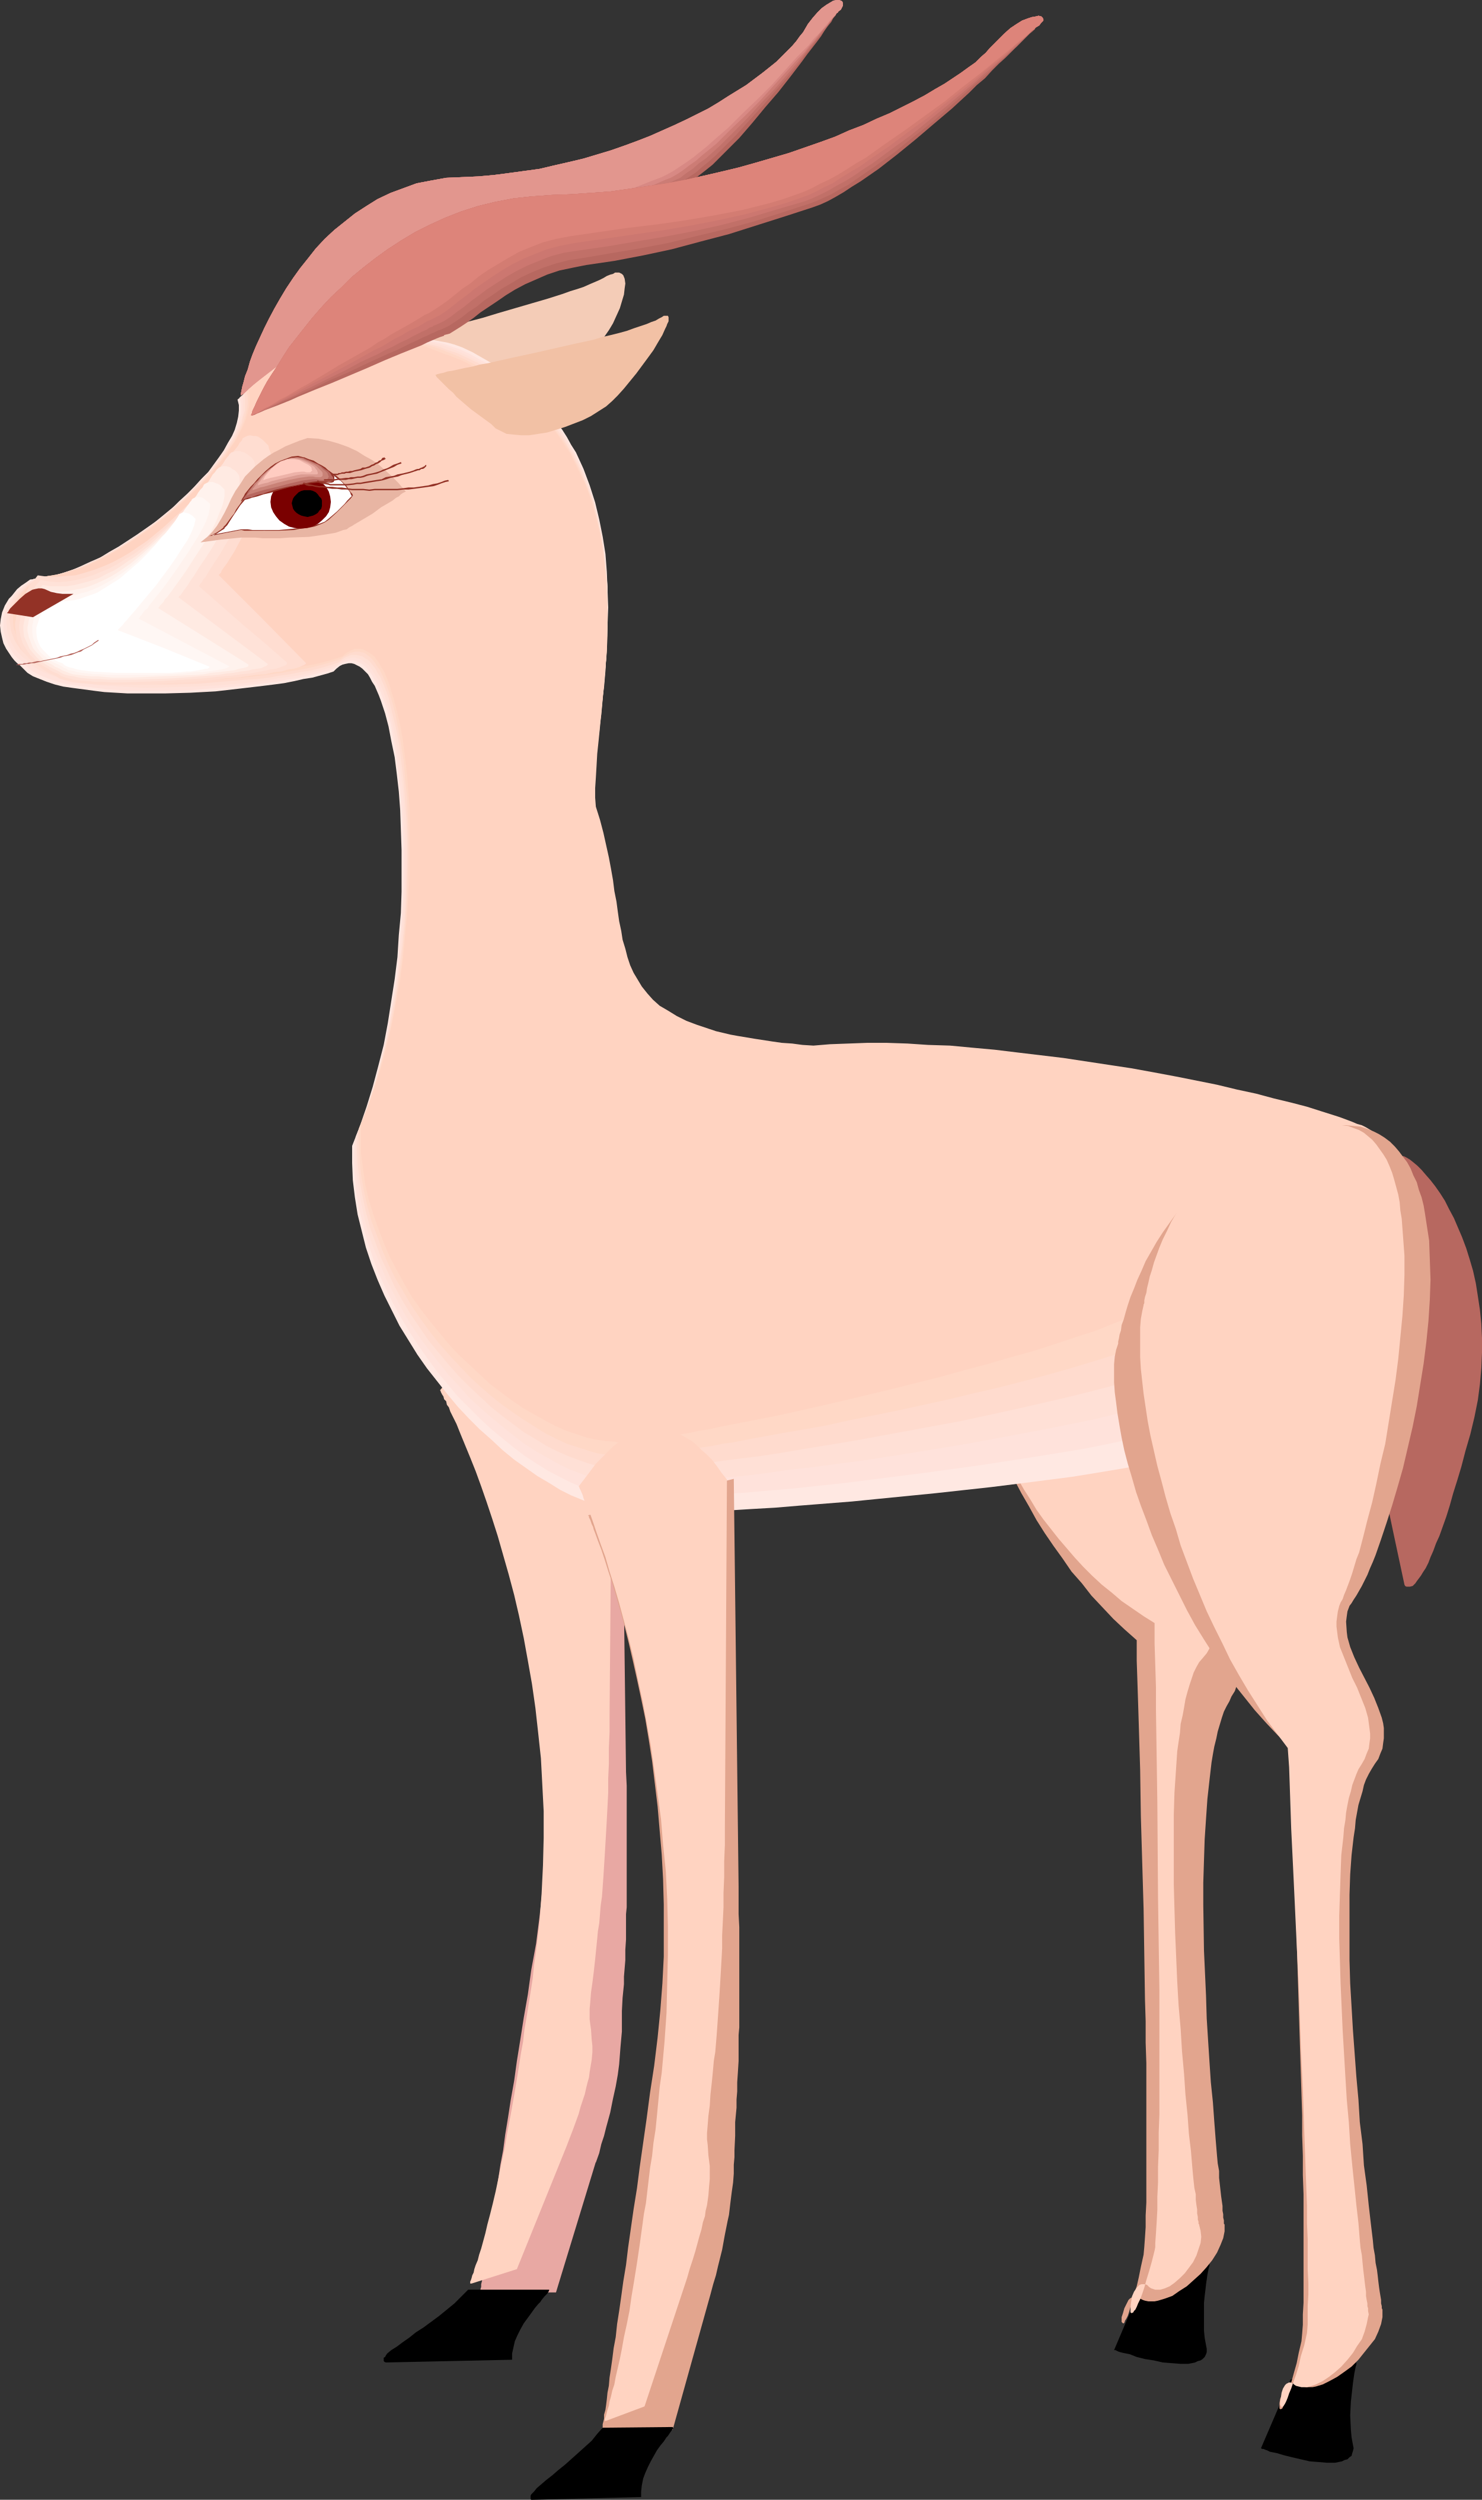 <?xml version="1.0" encoding="UTF-8" standalone="no"?>
<svg
   version="1.0"
   width="92.294mm"
   height="155.668mm"
   id="svg56"
   sodipodi:docname="Gazelle 8.wmf"
   xmlns:inkscape="http://www.inkscape.org/namespaces/inkscape"
   xmlns:sodipodi="http://sodipodi.sourceforge.net/DTD/sodipodi-0.dtd"
   xmlns="http://www.w3.org/2000/svg"
   xmlns:svg="http://www.w3.org/2000/svg">
  <rect width="100%" height="100%" fill="#333333" stroke="none"/>
  <sodipodi:namedview
     id="namedview56"
     pagecolor="#ffffff"
     bordercolor="#000000"
     borderopacity="0.25"
     inkscape:showpageshadow="2"
     inkscape:pageopacity="0.0"
     inkscape:pagecheckerboard="0"
     inkscape:deskcolor="#d1d1d1"
     inkscape:document-units="mm" />
  <defs
     id="defs1">
    <pattern
       id="WMFhbasepattern"
       patternUnits="userSpaceOnUse"
       width="6"
       height="6"
       x="0"
       y="0" />
  </defs>
  <path
     style="fill:#b76860;fill-opacity:1;fill-rule:evenodd;stroke:none"
     d="m 328.794,272.766 0.162,-0.323 0.323,-0.323 h 0.485 0.646 l 0.646,0.323 0.808,0.485 0.808,0.646 0.969,0.808 0.969,0.97 0.969,1.131 1.131,1.293 1.131,1.454 1.131,1.616 1.131,1.778 0.969,1.939 1.131,2.101 0.969,2.262 0.969,2.262 0.969,2.585 0.808,2.585 0.808,2.747 0.646,2.909 0.485,3.07 0.485,3.232 0.323,3.232 0.162,3.393 v 3.393 l -0.162,3.717 -0.323,3.717 -0.485,3.717 -0.808,4.04 -0.969,4.04 -1.131,3.878 -0.969,3.717 -0.969,3.232 -0.969,3.07 -0.808,2.909 -0.808,2.585 -0.808,2.262 -0.808,2.262 -0.808,1.778 -0.646,1.778 -0.646,1.454 -0.485,1.293 -0.646,1.293 -0.646,0.97 -0.485,0.808 -0.485,0.646 -0.485,0.646 -0.323,0.485 -0.323,0.323 -0.323,0.323 -0.646,0.162 h -0.485 -0.323 l -0.323,-0.162 -0.162,-0.323 v 0 l -2.585,-12.119 -2.585,-12.281 z"
     id="path1" />
  <path
     style="fill:#000000;fill-opacity:1;fill-rule:evenodd;stroke:none"
     d="m 284.685,532.766 v 0.162 0.323 l -0.162,0.485 -0.162,0.808 -0.162,0.808 -0.162,1.131 -0.162,1.131 -0.162,1.454 -0.162,1.293 -0.162,1.616 v 3.232 3.393 l 0.162,1.616 0.323,1.778 0.162,0.808 v 0.808 l -0.162,0.485 -0.323,0.646 -0.485,0.485 -0.485,0.323 -0.646,0.162 -0.646,0.323 -0.808,0.162 -0.808,0.162 h -1.777 l -2.1,-0.162 -2.1,-0.162 -2.1,-0.485 -2.1,-0.323 -1.939,-0.485 -1.616,-0.646 -1.616,-0.323 -0.646,-0.162 -0.485,-0.162 -0.323,-0.162 -0.323,-0.162 h -0.323 v 0 l 6.947,-16.321 z"
     id="path2" />
  <path
     style="fill:#e2a58e;fill-opacity:1;fill-rule:evenodd;stroke:none"
     d="m 225.389,299.105 -0.162,1.616 -0.162,1.778 0.162,1.939 v 1.939 l 0.323,2.262 0.162,2.262 0.485,2.424 0.646,2.585 0.485,2.747 0.646,2.585 0.808,2.909 0.969,2.909 0.969,2.909 1.131,2.909 1.131,3.07 2.747,6.14 1.454,3.07 1.616,3.232 1.616,3.07 1.777,3.07 1.777,3.232 1.939,3.07 2.1,3.07 2.1,2.909 2.1,3.07 2.424,2.747 2.262,2.909 2.585,2.747 2.585,2.747 2.585,2.424 2.908,2.585 v 4.848 l 0.162,4.848 0.162,5.009 0.162,5.171 0.323,10.665 0.162,10.827 0.646,21.815 0.162,10.665 0.162,10.665 0.162,5.171 v 5.009 l 0.162,4.848 v 4.686 4.686 16.482 3.555 3.393 l -0.162,3.07 v 2.747 l -0.162,2.424 -0.162,2.262 -0.162,1.778 -0.646,2.909 -0.485,2.424 -0.485,2.101 -0.646,1.939 -0.485,1.616 -0.323,1.293 -0.323,1.131 -0.323,0.97 -0.323,0.646 -0.323,0.485 -0.162,0.485 -0.162,0.162 h -0.162 l -0.162,-0.162 -0.162,-0.162 v -0.323 -0.808 l 0.323,-0.97 0.323,-1.131 0.485,-0.97 0.485,-0.97 0.323,-0.323 0.485,-0.323 h 0.323 0.485 0.485 l 0.646,0.323 0.646,0.323 0.485,0.162 0.808,0.162 h 0.646 0.808 l 0.808,-0.162 1.616,-0.485 1.777,-0.646 1.616,-1.131 1.777,-1.131 1.616,-1.454 1.616,-1.454 1.454,-1.616 1.293,-1.616 1.131,-1.778 0.808,-1.778 0.646,-1.616 0.162,-0.808 0.162,-0.808 v -0.808 -0.646 -0.162 l -0.162,-0.162 v -0.323 -0.485 l -0.162,-0.646 v -0.808 l -0.162,-0.808 v -1.131 l -0.162,-1.131 -0.162,-1.131 -0.162,-1.454 -0.162,-1.454 -0.162,-1.454 v -1.616 l -0.323,-1.778 -0.162,-1.778 -0.323,-3.878 -0.323,-4.201 -0.323,-4.525 -0.485,-4.686 -0.323,-4.848 -0.323,-5.009 -0.323,-5.171 -0.162,-5.333 -0.485,-10.665 -0.162,-10.665 v -5.332 l 0.162,-5.171 0.162,-5.009 0.323,-4.848 0.323,-4.686 0.485,-4.363 0.485,-4.201 0.323,-1.939 0.323,-1.778 0.485,-1.939 0.323,-1.616 0.485,-1.616 0.485,-1.616 0.485,-1.454 0.646,-1.293 0.646,-1.131 0.485,-1.131 0.808,-1.293 0.485,-1.454 0.485,-1.293 0.323,-1.293 v -1.293 -1.454 l -0.162,-1.131 -0.162,-1.293 -0.323,-1.454 -0.323,-1.131 -1.131,-2.585 -1.293,-2.585 -2.908,-5.171 -1.454,-2.585 -1.293,-2.424 -1.131,-2.585 -0.969,-2.585 -0.323,-1.293 -0.323,-1.293 -0.162,-1.454 v -1.293 l 0.162,-1.293 0.162,-1.293 0.485,-0.808 0.323,-0.646 0.485,-0.808 0.485,-0.97 0.485,-0.97 0.485,-1.131 0.808,-2.424 1.131,-2.747 0.969,-3.07 1.131,-3.232 0.969,-3.393 0.969,-3.717 1.131,-3.717 0.969,-4.04 0.969,-4.201 0.969,-4.201 0.969,-4.363 0.808,-4.363 0.646,-4.363 -2.908,-2.585 h -2.585 -2.908 l -2.908,-0.162 -3.231,-0.162 -3.393,-0.162 -3.393,-0.323 -6.947,-0.646 -6.786,-0.808 -3.393,-0.485 -3.231,-0.646 -2.908,-0.485 -2.747,-0.646 -2.585,-0.646 -2.262,-0.808 v 0 -0.97 l -0.808,-0.485 -0.808,-0.162 -1.131,-0.162 -1.131,-0.162 -1.131,-0.162 -1.293,0.162 -1.454,0.162 -1.293,0.162 -1.454,0.162 -1.293,0.485 -1.293,0.323 -1.293,0.646 -0.969,0.646 -1.131,0.646 -0.808,0.808 z"
     id="path3" />
  <path
     style="fill:#ffd3c1;fill-opacity:1;fill-rule:evenodd;stroke:none"
     d="m 230.56,318.173 -0.162,1.293 v 1.293 1.454 l 0.162,1.616 0.323,1.616 0.323,1.778 0.485,1.778 1.131,3.878 0.646,2.101 0.808,2.101 0.969,2.262 0.969,2.101 1.131,2.262 1.131,2.424 1.293,2.262 1.293,2.262 1.454,2.262 1.454,2.424 1.616,2.262 1.777,2.262 1.777,2.262 1.939,2.262 1.939,2.262 1.939,2.101 2.1,2.101 2.262,2.101 2.424,1.939 2.262,1.939 2.585,1.778 2.585,1.778 2.585,1.616 v 4.848 l 0.162,5.009 0.162,5.171 v 5.332 l 0.162,10.827 0.162,10.988 0.162,22.3 0.162,10.988 0.162,10.827 v 29.41 l -0.162,4.201 v 4.201 l -0.162,3.878 v 3.717 l -0.162,3.393 v 3.07 l -0.162,2.909 -0.162,2.585 -0.162,2.262 v 0.97 l -0.162,0.808 -0.646,2.585 -0.646,2.262 -0.646,2.101 -0.485,1.778 -0.485,1.454 -0.485,1.293 -0.485,0.97 -0.323,0.808 -0.323,0.646 -0.323,0.323 -0.162,0.323 -0.323,0.162 h -0.162 l -0.162,-0.162 v -0.323 -0.323 -0.808 l 0.162,-1.131 0.162,-1.131 0.485,-1.131 0.646,-0.97 0.323,-0.323 0.323,-0.323 0.485,-0.162 h 0.323 0.485 l 0.485,0.162 0.485,0.485 0.485,0.323 0.485,0.162 0.485,0.162 h 1.131 l 1.131,-0.323 1.131,-0.485 1.131,-0.808 1.293,-1.131 1.131,-1.131 0.969,-1.293 0.969,-1.293 0.808,-1.616 0.485,-1.454 0.485,-1.454 0.162,-1.454 -0.162,-1.454 -0.162,-0.646 -0.162,-0.646 v -0.162 l -0.162,-0.162 v -0.485 l -0.162,-0.485 v -0.646 l -0.162,-0.808 v -0.97 l -0.162,-0.97 -0.162,-1.293 v -1.293 l -0.323,-1.454 -0.162,-1.454 -0.162,-1.616 -0.162,-1.778 -0.162,-1.939 -0.162,-1.939 -0.485,-4.04 -0.323,-4.525 -0.485,-4.686 -0.323,-4.848 -0.485,-5.333 -0.323,-5.333 -0.485,-5.494 -0.323,-5.656 -0.485,-11.311 -0.323,-11.473 v -5.494 -5.494 -5.494 l 0.162,-5.171 0.323,-4.848 0.323,-4.848 0.323,-2.262 0.323,-2.101 0.162,-2.101 0.485,-2.101 0.323,-1.778 0.323,-1.939 0.485,-1.778 0.485,-1.616 0.485,-1.454 0.485,-1.454 0.646,-1.293 0.646,-1.131 0.969,-1.131 0.808,-0.97 0.646,-1.131 0.485,-0.97 0.485,-1.131 0.162,-0.97 0.162,-0.97 v -1.131 -0.97 l -0.162,-1.131 -0.646,-2.101 -0.808,-1.939 -0.969,-2.101 -0.969,-2.101 -0.969,-2.101 -0.969,-1.939 -0.646,-2.101 -0.485,-2.262 v -0.97 -0.97 -1.131 l 0.162,-1.131 0.485,-0.97 0.323,-1.131 0.485,-0.808 0.323,-0.646 0.485,-0.808 0.485,-0.97 0.485,-0.97 0.485,-1.131 0.808,-2.424 1.131,-2.747 0.969,-3.07 1.131,-3.232 0.969,-3.393 0.969,-3.717 1.131,-3.717 0.969,-4.04 0.969,-4.201 0.969,-4.201 0.969,-4.363 0.808,-4.363 0.646,-4.363 -2.908,-2.585 h -2.585 -2.908 l -2.908,-0.162 -3.231,-0.162 -3.393,-0.162 -3.393,-0.323 -6.947,-0.646 -6.786,-0.808 -3.393,-0.485 -3.231,-0.646 -2.908,-0.485 -2.747,-0.646 -2.585,-0.646 -2.262,-0.808 v 0 -0.97 l -0.808,0.808 -0.808,0.97 -0.323,0.646 -0.323,0.808 -0.646,0.97 -0.485,0.97 -0.646,1.454 -0.808,1.454 -0.323,0.808 -0.485,0.97 -0.485,0.97 -0.646,1.131 -0.485,0.97 -0.646,1.293 -0.646,1.293 -0.808,1.293 -0.808,1.454 -0.808,1.616 -0.808,1.616 z"
     id="path4" />
  <path
     style="fill:#000000;fill-opacity:1;fill-rule:evenodd;stroke:none"
     d="m 319.261,556.035 v 0.162 0.323 l -0.162,0.485 -0.162,0.808 -0.162,0.808 -0.162,1.131 -0.162,1.131 -0.162,1.454 -0.162,1.454 -0.162,1.454 -0.162,3.232 0.162,3.393 0.162,1.778 0.323,1.778 0.162,0.808 -0.162,0.646 -0.162,0.485 -0.162,0.646 -0.485,0.323 -0.485,0.485 -0.646,0.162 -0.646,0.323 -0.808,0.162 -0.808,0.162 h -1.939 l -1.939,-0.162 -2.1,-0.162 -2.1,-0.485 -2.1,-0.485 -1.939,-0.485 -1.616,-0.485 -1.616,-0.323 -0.646,-0.323 -0.485,-0.162 -0.323,-0.162 h -0.323 l -0.323,-0.162 v 0 l 6.947,-16.159 z"
     id="path5" />
  <path
     style="fill:#e8a8a3;fill-opacity:1;fill-rule:evenodd;stroke:none"
     d="m 109.544,333.686 v 0 l 0.162,0.162 v 0.162 l 0.162,0.323 0.323,0.808 0.323,0.485 0.162,0.646 0.646,1.454 0.646,1.778 0.808,1.939 0.969,2.262 0.808,2.424 0.969,2.909 0.969,2.909 1.131,3.393 0.969,3.393 1.131,3.717 1.131,3.878 0.969,4.201 0.969,4.363 0.969,4.525 0.969,4.686 0.808,4.848 0.808,5.009 0.646,5.171 0.646,5.333 0.323,5.494 0.485,5.494 0.162,5.817 v 5.817 l -0.162,5.979 -0.323,5.979 -0.485,5.979 -0.646,6.14 -0.808,6.302 -1.131,6.14 -0.808,5.817 -0.969,5.494 -0.808,5.171 -0.808,5.009 -0.646,4.686 -0.808,4.525 -0.646,4.201 -0.646,3.878 -0.485,3.717 -0.646,3.393 -0.485,3.232 -0.485,3.07 -0.485,2.747 -0.323,2.585 -0.485,2.424 -0.323,2.262 -0.323,1.939 -0.323,1.778 -0.162,1.616 -0.323,1.454 -0.162,1.293 -0.162,1.131 -0.162,1.131 -0.162,0.808 -0.162,0.646 v 0.646 l -0.162,0.485 v 0.323 0.323 0 0.162 h 17.773 l 9.371,-30.702 v 0.162 l 0.808,-2.262 0.485,-2.101 0.646,-1.939 0.485,-1.939 0.485,-1.778 0.485,-1.778 0.323,-1.616 0.323,-1.616 0.646,-2.909 0.485,-2.747 0.323,-2.424 0.162,-2.101 0.162,-2.101 0.162,-1.778 0.162,-1.778 v -1.616 -3.232 l 0.162,-3.07 0.323,-3.232 v -1.778 l 0.162,-1.939 0.162,-1.939 v -2.424 l 0.162,-2.424 v -2.747 -3.232 l 0.162,-1.616 v -1.778 -1.778 -19.068 -2.909 -3.07 l -0.162,-3.232 -1.131,-91.622 z"
     id="path6" />
  <path
     style="fill:#ffd3c1;fill-opacity:1;fill-rule:evenodd;stroke:none"
     d="m 103.566,327.222 v 0 l 0.162,0.162 v 0.162 l 0.162,0.323 0.162,0.323 0.323,0.485 0.162,0.646 0.485,0.485 0.162,0.808 0.485,0.646 0.323,0.97 0.485,0.97 0.969,1.939 0.969,2.424 1.131,2.747 1.131,2.747 1.293,3.232 1.293,3.555 1.293,3.717 1.293,3.878 1.293,4.04 1.293,4.525 1.293,4.525 1.293,4.848 1.131,4.848 1.131,5.333 0.969,5.333 0.969,5.494 0.808,5.656 0.646,5.817 0.646,5.979 0.323,6.14 0.323,6.302 v 6.302 l -0.162,6.464 -0.323,6.625 -0.485,6.625 -0.808,6.787 -0.485,3.393 -0.323,3.232 -0.485,3.07 -0.485,3.07 -0.485,3.07 -0.485,2.747 -0.323,2.909 -0.485,2.585 -0.808,5.171 -0.808,4.848 -0.808,4.525 -0.808,4.201 -0.646,3.878 -0.808,3.717 -0.646,3.232 -0.646,3.07 -0.646,2.747 -0.646,2.585 -0.646,2.424 -0.485,2.101 -0.485,1.778 -0.485,1.778 -0.485,1.454 -0.323,1.293 -0.485,1.131 -0.323,0.97 -0.162,0.808 -0.323,0.646 -0.162,0.646 -0.162,0.485 -0.162,0.323 v 0.162 0.162 0.162 h 0.323 l 10.664,-3.393 11.633,-28.763 0.808,-2.101 0.808,-2.101 0.646,-1.778 0.646,-1.778 0.485,-1.778 0.485,-1.454 0.485,-1.454 0.323,-1.454 0.323,-1.293 0.323,-1.131 0.162,-1.293 0.162,-0.97 0.323,-1.939 0.162,-1.778 v -1.454 l -0.162,-1.454 -0.162,-2.424 -0.162,-1.131 -0.162,-1.293 v -1.131 -1.293 l 0.162,-1.778 0.162,-2.101 0.323,-2.262 0.323,-2.585 0.323,-2.909 0.323,-3.232 0.162,-1.616 0.162,-1.778 0.323,-1.939 0.162,-1.939 0.162,-2.101 0.323,-2.262 0.162,-2.262 0.162,-2.262 0.162,-2.585 0.162,-2.585 0.162,-2.747 0.162,-2.747 0.162,-2.909 0.162,-3.07 0.162,-3.232 V 418.521 l 0.162,-3.393 v -3.717 l 0.162,-3.717 v -3.878 l 0.646,-78.21 -1.454,-1.616 -1.454,-1.454 -1.293,-1.293 -1.293,-1.131 -1.454,-1.131 -1.293,-0.97 -1.454,-0.97 -1.293,-0.646 -1.293,-0.646 -1.293,-0.485 -1.293,-0.485 -1.293,-0.323 -1.293,-0.162 -1.293,-0.162 h -1.293 l -1.293,0.162 -1.293,0.162 -1.131,0.323 -1.293,0.323 -1.293,0.485 -1.131,0.485 -1.293,0.646 -2.424,1.454 -2.262,1.939 -2.424,1.939 -2.424,2.424 z"
     id="path7" />
  <path
     style="fill:#000000;fill-opacity:1;fill-rule:evenodd;stroke:none"
     d="m 129.256,538.906 v 0.162 l -0.162,0.323 -0.323,0.485 -0.646,0.646 -0.646,0.808 -0.323,0.485 -0.485,0.485 -0.808,0.97 -0.808,1.131 -1.777,2.424 -0.808,1.454 -0.646,1.293 -0.646,1.454 -0.323,1.454 -0.323,1.454 v 1.454 l -29.729,0.646 -0.323,-0.162 -0.162,-0.162 v -0.162 -0.323 -0.323 l 0.323,-0.162 0.162,-0.323 0.323,-0.485 0.969,-0.808 1.293,-0.808 1.293,-0.97 1.616,-1.131 1.616,-1.293 1.777,-1.131 3.716,-2.747 1.777,-1.454 1.777,-1.454 1.616,-1.616 1.616,-1.616 z"
     id="path8" />
  <path
     style="fill:#f4ccb7;fill-opacity:1;fill-rule:evenodd;stroke:none"
     d="m 98.073,79.503 v -0.162 l 0.323,-0.162 0.485,-0.162 0.646,-0.162 0.808,-0.323 0.969,-0.323 1.131,-0.323 1.293,-0.323 1.454,-0.485 1.454,-0.485 1.616,-0.323 1.616,-0.485 3.716,-0.97 3.716,-1.131 7.755,-2.262 3.878,-1.131 3.555,-1.131 1.777,-0.646 1.616,-0.485 1.454,-0.485 1.454,-0.646 1.131,-0.485 1.131,-0.485 0.969,-0.485 0.808,-0.485 0.808,-0.323 0.646,-0.162 0.485,-0.323 h 0.485 0.485 l 0.323,0.162 0.323,0.162 0.323,0.323 0.323,0.808 0.162,1.131 -0.162,1.131 -0.162,1.454 -0.485,1.616 -0.485,1.616 -0.808,1.778 -0.808,1.778 -0.969,1.616 -1.131,1.616 -1.293,1.616 -1.293,1.293 -1.454,1.131 -1.616,1.293 -1.777,0.97 -2.1,0.97 -1.939,0.97 -2.1,0.808 -2.1,0.646 -2.262,0.646 -1.939,0.323 -2.1,0.323 h -1.939 l -1.777,-0.162 -1.616,-0.323 -1.454,-0.485 -0.485,-0.323 -0.646,-0.323 -0.485,-0.485 -0.485,-0.485 -2.585,-1.131 -2.424,-1.293 -2.262,-1.454 -1.939,-1.293 -0.808,-0.646 -0.808,-0.646 -0.808,-0.485 -0.485,-0.485 -0.485,-0.323 -0.323,-0.323 z"
     id="path9" />
  <path
     style="fill:#b76860;fill-opacity:1;fill-rule:evenodd;stroke:none"
     d="m 56.711,93.076 v -0.162 -0.323 l 0.162,-0.808 0.162,-0.808 0.323,-1.131 0.323,-1.293 0.646,-1.616 0.485,-1.778 0.646,-1.778 0.808,-1.939 0.969,-2.101 0.969,-2.101 1.131,-2.262 1.293,-2.424 1.293,-2.262 1.454,-2.424 1.616,-2.424 1.616,-2.262 1.939,-2.424 1.777,-2.262 2.1,-2.262 2.262,-2.101 2.424,-1.939 2.424,-1.939 2.747,-1.778 2.585,-1.616 3.07,-1.454 3.07,-1.131 3.07,-1.131 3.393,-0.646 3.555,-0.646 3.716,-0.162 3.716,-0.162 3.716,-0.323 3.716,-0.485 3.555,-0.485 3.555,-0.485 3.393,-0.808 3.555,-0.808 3.393,-0.808 3.231,-0.97 3.231,-0.97 3.231,-1.131 3.07,-1.131 2.908,-1.131 2.908,-1.293 2.908,-1.293 2.747,-1.293 2.585,-1.293 2.585,-1.293 2.424,-1.454 2.262,-1.454 2.1,-1.293 2.1,-1.293 1.939,-1.454 1.939,-1.454 1.616,-1.293 1.616,-1.293 1.293,-1.293 1.293,-1.293 1.131,-1.131 0.969,-1.131 0.808,-1.131 0.808,-0.97 1.131,-1.939 1.131,-1.454 1.131,-1.293 0.969,-0.97 1.131,-0.808 0.808,-0.485 0.808,-0.485 L 196.953,0 h 0.485 l 0.485,0.162 0.323,0.162 0.162,0.485 V 1.293 l -0.162,0.323 -0.323,0.646 -0.646,0.485 v 0.162 l -0.323,0.162 -0.323,0.646 -0.485,0.485 -0.485,0.97 -0.808,0.97 -0.808,1.131 -0.808,1.293 -0.969,1.293 -1.131,1.454 -1.131,1.454 -1.293,1.778 -2.585,3.393 -2.908,3.717 -3.07,3.555 -3.07,3.717 -3.07,3.555 -3.231,3.232 -1.616,1.616 -1.454,1.454 -1.616,1.293 -1.454,1.131 -1.454,1.131 -1.454,0.97 -1.293,0.808 -1.293,0.646 -5.17,2.101 -5.17,2.101 -5.17,1.939 -5.332,1.778 -5.17,1.778 -5.493,1.454 -5.332,1.131 -5.332,1.131 -2.424,0.485 -2.424,0.646 -2.262,0.97 -2.1,1.131 -1.939,1.131 -1.777,1.293 -1.616,1.293 -1.616,1.293 -1.454,1.293 -1.293,1.293 -1.293,1.293 -1.131,1.131 -1.131,0.97 -0.969,0.97 -0.969,0.646 -0.808,0.323 -0.162,0.162 -0.323,0.162 -0.485,0.162 -0.485,0.485 -0.808,0.323 -0.969,0.485 -1.131,0.485 -1.131,0.646 -1.131,0.808 -1.454,0.646 -2.908,1.616 -3.07,1.616 -3.231,1.778 -3.231,1.778 -3.07,1.616 -2.908,1.616 -1.454,0.646 -1.293,0.808 -1.131,0.485 -1.131,0.646 -0.969,0.485 -0.808,0.485 -0.808,0.323 -0.485,0.162 -0.323,0.162 z"
     id="path10" />
  <path
     style="fill:#c1726b;fill-opacity:1;fill-rule:evenodd;stroke:none"
     d="m 56.711,93.076 v -0.162 -0.323 l 0.162,-0.808 0.162,-0.808 0.323,-1.131 0.323,-1.293 0.646,-1.616 0.485,-1.778 0.646,-1.778 0.808,-1.939 0.969,-2.101 0.969,-2.101 1.131,-2.262 1.293,-2.424 1.293,-2.262 1.454,-2.424 1.616,-2.424 1.616,-2.262 1.939,-2.424 1.777,-2.262 2.1,-2.262 2.262,-2.101 2.424,-1.939 2.424,-1.939 2.747,-1.778 2.585,-1.616 3.07,-1.454 3.07,-1.131 3.07,-1.131 3.393,-0.646 3.555,-0.646 3.716,-0.162 3.716,-0.162 3.716,-0.323 3.716,-0.485 3.555,-0.485 3.555,-0.485 3.393,-0.808 3.555,-0.808 3.393,-0.808 3.231,-0.97 3.231,-0.97 3.231,-1.131 3.07,-1.131 2.908,-1.131 2.908,-1.293 2.908,-1.293 2.747,-1.293 2.585,-1.293 2.585,-1.293 2.424,-1.454 2.262,-1.454 2.1,-1.293 2.1,-1.293 1.939,-1.454 1.939,-1.454 1.616,-1.293 1.616,-1.293 1.293,-1.293 1.293,-1.293 1.131,-1.131 0.969,-1.131 0.808,-1.131 0.808,-0.97 1.131,-1.939 1.131,-1.454 1.131,-1.293 0.969,-0.97 1.131,-0.808 0.808,-0.485 0.808,-0.485 L 196.953,0 h 0.485 l 0.485,0.162 0.323,0.162 0.162,0.485 V 1.293 l -0.162,0.323 -0.323,0.646 -0.646,0.485 v 0.162 l -0.323,0.162 -0.323,0.485 -0.485,0.646 -0.646,0.808 -0.646,0.97 -0.808,1.131 -0.969,1.293 -1.131,1.293 -0.969,1.454 -1.293,1.454 -1.131,1.616 -2.747,3.393 -3.07,3.555 -3.07,3.555 -3.231,3.555 -3.231,3.555 -3.231,3.232 -1.454,1.454 -1.616,1.454 -1.616,1.293 -1.454,1.293 -1.454,0.97 -1.454,0.97 -1.293,0.808 -1.293,0.646 -5.17,2.101 -5.17,1.939 -5.17,1.778 -5.332,1.616 -5.332,1.616 -5.332,1.293 -5.332,1.131 -5.332,0.97 -2.747,0.485 -2.262,0.808 -2.262,0.97 -2.1,1.131 -1.939,1.131 -1.777,1.293 -1.777,1.454 -1.454,1.293 -1.454,1.293 -1.454,1.454 -1.131,1.131 -1.293,1.293 -0.969,0.97 -0.969,0.97 -1.131,0.646 -0.808,0.485 h -0.162 l -0.162,0.162 -0.485,0.323 -0.646,0.323 -0.808,0.485 -0.808,0.485 -0.969,0.646 -1.293,0.646 -1.131,0.808 -1.293,0.646 -2.747,1.778 -3.07,1.778 -6.301,3.717 -2.908,1.778 -2.908,1.616 -1.293,0.808 -1.293,0.646 -1.293,0.808 -0.969,0.485 -0.969,0.646 -0.808,0.323 -0.646,0.485 -0.485,0.162 -0.323,0.162 z"
     id="path11" />
  <path
     style="fill:#cc7c75;fill-opacity:1;fill-rule:evenodd;stroke:none"
     d="m 56.711,93.076 v -0.162 -0.323 l 0.162,-0.808 0.162,-0.808 0.323,-1.131 0.323,-1.293 0.646,-1.616 0.485,-1.778 0.646,-1.778 0.808,-1.939 0.969,-2.101 0.969,-2.101 1.131,-2.262 1.293,-2.424 1.293,-2.262 1.454,-2.424 1.616,-2.424 1.616,-2.262 1.939,-2.424 1.777,-2.262 2.1,-2.262 2.262,-2.101 2.424,-1.939 2.424,-1.939 2.747,-1.778 2.585,-1.616 3.07,-1.454 3.07,-1.131 3.07,-1.131 3.393,-0.646 3.555,-0.646 3.716,-0.162 3.716,-0.162 3.716,-0.323 3.716,-0.485 3.555,-0.485 3.555,-0.485 3.393,-0.808 3.555,-0.808 3.393,-0.808 3.231,-0.97 3.231,-0.97 3.231,-1.131 3.07,-1.131 2.908,-1.131 2.908,-1.293 2.908,-1.293 2.747,-1.293 2.585,-1.293 2.585,-1.293 2.424,-1.454 2.262,-1.454 2.1,-1.293 2.1,-1.293 1.939,-1.454 1.939,-1.454 1.616,-1.293 1.616,-1.293 1.293,-1.293 1.293,-1.293 1.131,-1.131 0.969,-1.131 0.808,-1.131 0.808,-0.97 1.131,-1.939 1.131,-1.454 1.131,-1.293 0.969,-0.97 1.131,-0.808 0.808,-0.485 0.808,-0.485 L 196.953,0 h 0.485 l 0.485,0.162 0.323,0.162 0.162,0.485 V 1.293 l -0.162,0.323 -0.323,0.646 -0.646,0.485 v 0.162 l -0.323,0.162 -0.323,0.485 -0.485,0.646 -0.646,0.808 -0.808,0.97 -0.808,0.97 -0.969,1.293 -0.969,1.293 -1.293,1.454 -1.131,1.454 -1.293,1.616 -2.747,3.232 -3.07,3.555 -3.231,3.393 -3.231,3.555 -3.393,3.393 -3.231,3.232 -1.616,1.454 -1.616,1.454 -1.616,1.131 -1.454,1.293 -1.454,0.97 -1.454,1.131 -1.454,0.646 -1.293,0.646 -5.009,2.101 -5.17,1.778 -5.332,1.778 -5.17,1.293 -5.493,1.454 -5.332,1.131 -5.332,0.97 -5.332,0.97 -2.585,0.646 -2.424,0.808 -2.262,0.97 -2.1,1.131 -1.939,1.131 -1.777,1.454 -1.777,1.454 -1.454,1.293 -1.454,1.454 -1.454,1.454 -0.646,0.646 -0.646,0.646 -1.131,1.131 -1.131,1.131 -1.131,0.97 -0.969,0.646 -0.808,0.485 -0.162,0.162 -0.323,0.162 -0.323,0.162 -0.646,0.485 -0.646,0.485 -0.969,0.485 -0.969,0.646 -0.969,0.646 -2.424,1.616 -2.747,1.778 -2.908,1.939 -3.07,1.939 -3.07,1.939 -2.908,1.939 -2.747,1.778 -1.293,0.808 -1.131,0.646 -1.131,0.808 -1.131,0.646 -0.808,0.485 -0.808,0.485 -0.646,0.485 -0.485,0.162 -0.323,0.162 z"
     id="path12" />
  <path
     style="fill:#d88984;fill-opacity:1;fill-rule:evenodd;stroke:none"
     d="m 56.711,93.076 v -0.162 -0.323 l 0.162,-0.808 0.162,-0.808 0.323,-1.131 0.323,-1.293 0.646,-1.616 0.485,-1.778 0.646,-1.778 0.808,-1.939 0.969,-2.101 0.969,-2.101 1.131,-2.262 1.293,-2.424 1.293,-2.262 1.454,-2.424 1.616,-2.424 1.616,-2.262 1.939,-2.424 1.777,-2.262 2.1,-2.262 2.262,-2.101 2.424,-1.939 2.424,-1.939 2.747,-1.778 2.585,-1.616 3.07,-1.454 3.07,-1.131 3.07,-1.131 3.393,-0.646 3.555,-0.646 3.716,-0.162 3.716,-0.162 3.716,-0.323 3.716,-0.485 3.555,-0.485 3.555,-0.485 3.393,-0.808 3.555,-0.808 3.393,-0.808 3.231,-0.97 3.231,-0.97 3.231,-1.131 3.07,-1.131 2.908,-1.131 2.908,-1.293 2.908,-1.293 2.747,-1.293 2.585,-1.293 2.585,-1.293 2.424,-1.454 2.262,-1.454 2.1,-1.293 2.1,-1.293 1.939,-1.454 1.939,-1.454 1.616,-1.293 1.616,-1.293 1.293,-1.293 1.293,-1.293 1.131,-1.131 0.969,-1.131 0.808,-1.131 0.808,-0.97 1.131,-1.939 1.131,-1.454 1.131,-1.293 0.969,-0.97 1.131,-0.808 0.808,-0.485 0.808,-0.485 L 196.953,0 h 0.485 l 0.485,0.162 0.323,0.162 0.162,0.485 V 1.293 l -0.162,0.323 -0.323,0.646 -0.646,0.485 v 0.162 l -0.323,0.162 -0.323,0.485 -0.646,0.646 -0.646,0.808 -0.646,0.97 -0.969,0.97 -0.969,1.131 -0.969,1.293 -1.293,1.454 -1.131,1.454 -1.454,1.454 -2.908,3.232 -3.07,3.393 -3.231,3.555 -3.393,3.393 -3.393,3.232 -3.231,3.232 -1.777,1.454 -1.616,1.293 -1.454,1.293 -1.616,1.131 -1.454,1.131 -1.454,0.97 -1.454,0.808 -1.293,0.485 -2.585,1.131 -2.424,0.97 -5.17,1.778 -5.332,1.454 -5.332,1.293 -5.332,1.131 -5.332,0.97 -10.825,1.939 -2.585,0.646 -2.424,0.808 -2.262,0.97 -2.1,1.131 -1.939,1.293 -1.777,1.454 -1.777,1.293 -1.616,1.616 -1.454,1.454 -2.747,2.747 -1.131,1.131 -1.131,1.131 -0.969,0.97 -1.131,0.646 -0.808,0.646 h -0.162 l -0.162,0.162 -0.485,0.323 -0.485,0.323 -0.808,0.646 -0.808,0.485 -0.969,0.646 -0.969,0.808 -1.131,0.808 -1.293,0.97 -2.585,1.778 -2.747,1.939 -2.908,2.101 -2.908,2.101 -2.908,1.939 -2.585,1.939 -1.293,0.808 -1.293,0.808 -0.969,0.808 -0.969,0.646 -0.808,0.646 -0.808,0.485 -0.646,0.323 -0.485,0.323 -0.323,0.162 z"
     id="path13" />
  <path
     style="fill:#e2968e;fill-opacity:1;fill-rule:evenodd;stroke:none"
     d="m 56.711,93.076 v -0.162 -0.323 l 0.162,-0.808 0.162,-0.808 0.323,-1.131 0.323,-1.293 0.646,-1.616 0.485,-1.778 0.646,-1.778 0.808,-1.939 0.969,-2.101 0.969,-2.101 1.131,-2.262 1.293,-2.424 1.293,-2.262 1.454,-2.424 1.616,-2.424 1.616,-2.262 1.939,-2.424 1.777,-2.262 2.1,-2.262 2.262,-2.101 2.424,-1.939 2.424,-1.939 2.747,-1.778 2.585,-1.616 3.07,-1.454 3.07,-1.131 3.07,-1.131 3.393,-0.646 3.555,-0.646 3.716,-0.162 3.716,-0.162 3.716,-0.323 3.716,-0.485 3.555,-0.485 3.555,-0.485 3.393,-0.808 3.555,-0.808 3.393,-0.808 3.231,-0.97 3.231,-0.97 3.231,-1.131 3.07,-1.131 2.908,-1.131 2.908,-1.293 2.908,-1.293 2.747,-1.293 2.585,-1.293 2.585,-1.293 2.424,-1.454 2.262,-1.454 2.1,-1.293 2.1,-1.293 1.939,-1.454 1.939,-1.454 1.616,-1.293 1.616,-1.293 1.293,-1.293 1.293,-1.293 1.131,-1.131 0.969,-1.131 0.808,-1.131 0.808,-0.97 1.131,-1.939 1.131,-1.454 1.131,-1.293 0.969,-0.97 1.131,-0.808 0.808,-0.485 0.808,-0.485 L 196.953,0 h 0.485 l 0.485,0.162 0.323,0.162 0.162,0.485 V 1.293 l -0.162,0.323 -0.323,0.646 -0.646,0.485 v 0.162 l -0.323,0.162 -0.323,0.485 -0.646,0.646 -0.646,0.646 -0.808,0.97 -0.808,0.97 -0.969,1.131 -1.293,1.293 -1.131,1.454 -1.293,1.293 -1.454,1.454 -2.908,3.232 -3.07,3.393 -3.393,3.393 -3.393,3.232 -3.393,3.393 -3.555,3.07 -1.616,1.454 -1.616,1.293 -1.616,1.293 -1.616,1.131 -1.454,0.97 -1.454,0.97 -1.454,0.808 -1.293,0.646 -2.585,0.97 -2.424,0.97 -2.585,0.97 -2.747,0.646 -5.17,1.454 -5.332,0.97 -10.825,1.778 -5.493,0.97 -5.332,0.808 -2.585,0.646 -2.424,0.808 -2.262,1.131 -2.1,1.131 -1.939,1.293 -1.939,1.454 -1.616,1.454 -1.616,1.616 -1.454,1.454 -1.454,1.454 -1.293,1.293 -1.131,1.293 -1.131,1.293 -1.131,0.97 -0.969,0.808 -0.969,0.485 v 0 l -0.323,0.323 -0.323,0.162 -0.646,0.485 -0.646,0.485 -0.808,0.646 -0.808,0.646 -1.131,0.808 -0.969,0.808 -1.293,0.97 -2.424,1.939 -2.747,2.101 -2.747,2.262 -2.908,2.101 -2.747,2.101 -2.585,1.939 -1.131,0.97 -1.131,0.808 -1.131,0.808 -0.969,0.808 -0.808,0.485 -0.646,0.485 -0.646,0.485 -0.485,0.323 -0.323,0.162 z"
     id="path14" />
  <path
     style="fill:#ffe8e2;fill-opacity:1;fill-rule:evenodd;stroke:none"
     d="m 55.903,94.046 0.323,1.293 v 1.293 l -0.162,1.454 -0.323,1.454 -0.485,1.616 -0.646,1.454 -0.969,1.616 -0.969,1.778 -1.131,1.616 -1.293,1.778 -1.293,1.778 -1.616,1.616 -1.616,1.778 -1.616,1.616 -1.939,1.778 -1.777,1.778 -4.039,3.232 -4.201,2.909 -4.201,2.747 -2.262,1.293 -2.1,1.293 -2.262,0.97 -2.1,0.97 -2.1,0.97 -2.1,0.646 -2.1,0.646 -1.939,0.485 -1.939,0.323 -1.939,0.162 -1.131,0.808 -0.969,0.646 -0.969,0.808 -0.646,0.808 -0.646,0.808 -0.646,0.646 -0.969,1.616 -0.646,1.616 -0.323,1.616 L 0,147.21 l 0.162,1.454 0.323,1.454 0.323,1.293 0.646,1.293 0.646,0.97 0.646,0.97 0.646,0.808 0.646,0.646 0.646,0.485 0.808,0.808 0.969,0.97 1.293,0.808 1.616,0.646 1.616,0.646 1.939,0.646 1.939,0.485 2.262,0.323 2.424,0.323 2.424,0.323 2.585,0.323 2.747,0.162 2.747,0.162 h 2.908 5.817 l 5.978,-0.162 5.978,-0.323 5.655,-0.646 2.747,-0.323 2.747,-0.323 2.585,-0.323 2.424,-0.323 2.424,-0.485 2.1,-0.485 2.1,-0.323 1.777,-0.485 1.777,-0.485 1.454,-0.485 0.646,-0.646 0.808,-0.646 0.646,-0.323 0.646,-0.162 0.808,-0.162 h 0.646 l 0.646,0.162 0.646,0.323 0.646,0.323 0.646,0.485 0.646,0.646 0.646,0.646 0.485,0.808 0.485,0.97 0.646,0.97 0.485,1.131 0.485,1.131 0.485,1.293 0.485,1.454 0.485,1.454 0.808,3.07 0.646,3.393 0.808,3.878 0.485,3.878 0.485,4.201 0.323,4.363 0.162,4.686 0.162,4.686 v 4.848 5.009 l -0.162,5.009 -0.485,5.171 -0.323,5.171 -0.646,5.171 -0.808,5.171 -0.808,5.171 -0.969,5.171 -1.293,5.009 -1.293,4.848 -1.454,4.686 -1.616,4.686 -1.777,4.525 v 4.04 l 0.162,4.04 0.485,4.04 0.646,4.04 0.969,3.878 0.969,3.878 1.293,3.878 1.454,3.717 1.616,3.717 1.777,3.555 1.777,3.555 2.1,3.393 2.1,3.393 2.262,3.232 2.424,3.07 2.424,3.07 2.424,2.909 2.585,2.747 2.585,2.585 2.747,2.424 2.585,2.424 2.747,2.262 2.747,1.939 2.747,1.939 2.747,1.616 2.585,1.616 2.585,1.293 2.747,1.131 2.424,0.97 2.424,0.646 2.424,0.646 2.262,0.323 0.485,0.162 h 0.646 l 0.646,0.162 h 0.969 l 1.131,0.162 h 1.293 4.524 1.939 l 1.777,-0.162 h 2.1 l 2.262,-0.162 h 2.262 l 2.424,-0.162 2.424,-0.162 2.585,-0.162 2.585,-0.162 5.655,-0.323 5.817,-0.485 6.14,-0.485 6.14,-0.485 6.463,-0.646 13.087,-1.293 13.249,-1.454 6.463,-0.808 6.301,-0.808 6.301,-0.808 5.978,-0.97 5.817,-0.97 5.332,-0.97 2.747,-0.485 2.424,-0.485 2.424,-0.485 2.262,-0.485 2.262,-0.485 1.939,-0.485 2.1,-0.646 1.777,-0.485 1.777,-0.485 1.616,-0.646 1.293,-0.485 1.293,-0.485 1.131,-0.646 0.969,-0.485 0.808,-0.485 0.646,-0.646 1.293,-0.162 1.454,-0.162 1.616,-0.323 1.777,-0.485 1.777,-0.646 1.939,-0.485 2.1,-0.808 1.939,-0.808 2.262,-0.97 2.1,-1.131 2.1,-1.131 2.1,-1.293 2.1,-1.454 2.1,-1.454 1.777,-1.778 1.939,-1.616 1.777,-2.101 1.454,-1.939 1.454,-2.262 1.293,-2.262 0.969,-2.424 0.808,-2.747 0.646,-2.747 0.162,-2.909 0.162,-1.454 v -1.616 l -0.162,-1.616 -0.162,-1.616 -0.162,-1.616 -0.323,-1.616 -0.485,-1.939 -0.485,-1.778 -0.485,-1.778 -0.646,-1.939 -0.808,-1.778 -0.969,-2.101 -0.969,-1.939 -0.969,-2.101 -1.131,-2.101 -1.293,-2.101 -0.485,-0.323 -0.323,-0.323 -0.646,-0.485 -0.646,-0.323 -0.808,-0.485 -0.808,-0.485 -0.969,-0.485 -1.131,-0.485 -1.131,-0.323 -1.293,-0.646 -1.454,-0.485 -1.454,-0.485 -3.231,-0.97 -3.393,-0.97 -3.878,-1.131 -4.039,-1.131 -4.362,-0.97 -4.524,-0.97 -4.686,-1.131 -5.009,-0.97 -5.009,-0.97 -5.332,-0.97 -5.17,-0.97 -5.493,-0.97 -10.987,-1.616 -10.825,-1.293 -5.493,-0.646 -5.332,-0.485 -5.332,-0.485 -5.17,-0.323 -5.009,-0.162 -5.009,-0.162 h -4.686 l -4.524,0.162 -4.201,0.162 -4.039,0.323 -2.585,-0.162 -2.585,-0.162 -2.424,-0.323 -2.262,-0.323 -2.1,-0.323 -2.1,-0.323 -2.1,-0.323 -1.939,-0.323 -1.777,-0.323 -1.777,-0.485 -1.616,-0.485 -1.616,-0.485 -2.908,-0.97 -2.585,-0.97 -2.424,-1.131 -2.1,-1.293 -1.777,-1.293 -1.777,-1.293 -1.293,-1.616 -1.293,-1.454 -1.131,-1.616 -0.808,-1.778 -0.808,-1.778 -0.808,-1.939 -0.485,-1.939 -0.646,-2.101 -0.323,-2.262 -0.485,-2.262 -0.323,-2.424 -0.323,-2.424 -0.323,-2.424 -0.485,-2.747 -0.485,-2.585 -0.485,-2.909 -0.646,-2.747 -0.646,-3.07 -0.808,-3.07 -0.969,-3.07 -0.162,-2.262 v -2.262 l 0.162,-2.747 0.323,-2.747 0.323,-3.07 0.323,-3.232 0.485,-3.393 0.485,-3.555 0.323,-3.717 0.485,-3.717 0.808,-7.918 0.162,-4.04 0.162,-4.04 0.162,-4.201 -0.162,-4.201 -0.162,-4.201 -0.323,-4.201 -0.646,-4.04 -0.808,-4.04 -0.969,-4.04 -1.293,-4.04 -1.454,-3.878 -1.777,-3.878 -1.131,-1.778 -0.969,-1.778 -1.131,-1.778 -1.293,-1.778 -1.454,-1.778 -1.293,-1.616 -3.231,-3.232 -1.616,-1.616 -1.777,-1.454 -1.939,-1.454 -1.939,-1.454 -2.1,-1.293 -2.262,-1.293 -2.262,-1.293 -2.424,-1.131 -1.777,-0.646 -1.777,-0.485 -3.716,-0.646 -3.716,-0.485 -3.555,-0.162 -3.716,0.162 -3.716,0.323 -3.555,0.646 -3.555,0.808 -3.393,1.131 -3.231,1.131 -3.231,1.454 -3.231,1.616 -2.908,1.616 -2.747,1.939 -2.585,1.939 z"
     id="path15" />
  <path
     style="fill:#ffe2db;fill-opacity:1;fill-rule:evenodd;stroke:none"
     d="m 56.388,93.561 0.323,1.293 v 1.293 1.293 l -0.485,1.616 -0.485,1.454 -0.646,1.616 -0.808,1.616 -1.131,1.616 -1.131,1.778 -1.293,1.778 -1.293,1.778 -1.616,1.616 -1.616,1.778 -1.616,1.778 -1.777,1.778 -1.939,1.616 -3.878,3.232 -4.201,3.07 -4.201,2.909 -2.262,1.131 -2.1,1.293 -2.262,1.131 -2.1,0.97 -2.1,0.808 -2.1,0.808 -1.939,0.646 -2.1,0.485 -1.777,0.323 -1.939,0.162 -1.131,0.808 -0.969,0.646 -0.969,0.808 -0.808,0.646 -0.646,0.646 -0.485,0.97 -1.131,1.454 -0.485,1.454 -0.485,1.616 v 1.454 1.454 l 0.323,1.454 0.485,1.293 0.485,1.131 0.646,1.131 0.646,0.97 0.646,0.646 0.808,0.646 0.646,0.485 0.646,0.808 1.131,0.97 1.293,0.808 1.454,0.646 1.616,0.646 1.939,0.646 1.939,0.485 2.262,0.323 2.424,0.323 2.424,0.323 2.585,0.323 2.747,0.162 2.747,0.162 h 2.908 5.817 l 5.817,-0.162 5.978,-0.485 5.655,-0.485 2.908,-0.323 2.585,-0.323 2.585,-0.323 2.424,-0.485 2.424,-0.323 2.1,-0.485 2.1,-0.485 1.777,-0.485 1.616,-0.323 1.454,-0.646 0.808,-0.646 0.808,-0.485 0.646,-0.323 0.646,-0.162 0.808,-0.162 h 0.646 l 0.646,0.162 0.646,0.323 0.646,0.323 0.646,0.485 0.646,0.646 0.485,0.646 0.646,0.808 0.485,0.97 0.646,0.97 0.485,1.131 0.485,1.131 0.969,2.585 0.485,1.454 0.808,3.07 0.646,3.555 0.646,3.717 0.485,3.878 0.485,4.201 0.323,4.363 0.323,4.686 0.162,4.686 v 4.848 5.009 l -0.323,5.009 -0.323,5.009 -0.485,5.171 -0.485,5.333 -0.808,5.009 -0.808,5.171 -1.131,5.009 -1.131,5.171 -1.293,4.848 -1.454,4.686 -1.616,4.686 -1.777,4.525 -0.162,3.878 0.323,4.04 0.323,3.878 0.646,3.878 0.969,3.878 0.969,3.717 1.293,3.878 1.293,3.555 1.616,3.555 1.777,3.555 1.939,3.555 1.939,3.232 2.1,3.232 2.262,3.232 2.262,3.07 2.424,2.909 2.424,2.909 2.585,2.585 2.585,2.585 2.585,2.424 2.747,2.262 2.585,2.101 2.747,2.101 2.747,1.778 2.585,1.616 2.747,1.454 2.585,1.293 2.585,1.131 2.424,0.97 2.585,0.646 2.262,0.485 2.262,0.323 0.485,0.162 0.485,0.162 h 0.808 0.969 3.555 1.616 1.616 l 1.616,-0.162 1.939,-0.162 h 2.1 l 2.1,-0.162 2.262,-0.162 2.262,-0.162 2.424,-0.162 2.424,-0.323 2.585,-0.162 5.493,-0.485 5.655,-0.485 5.978,-0.646 6.14,-0.646 6.301,-0.808 12.764,-1.616 12.926,-1.778 6.301,-0.97 6.301,-0.97 5.978,-0.97 5.816,-0.97 5.655,-1.131 5.332,-1.131 2.424,-0.485 2.585,-0.646 2.262,-0.485 2.262,-0.646 2.1,-0.485 2.1,-0.646 1.939,-0.485 1.777,-0.646 1.616,-0.485 1.616,-0.646 1.293,-0.485 1.293,-0.646 1.131,-0.485 0.969,-0.646 0.808,-0.485 0.485,-0.646 1.454,-0.162 1.454,-0.162 1.616,-0.162 1.777,-0.323 1.939,-0.485 1.939,-0.485 2.1,-0.646 2.262,-0.808 2.1,-0.808 2.1,-0.97 2.262,-1.131 2.262,-1.131 2.1,-1.293 2.1,-1.293 2.1,-1.616 1.939,-1.616 1.777,-1.778 1.616,-1.778 1.616,-2.101 1.293,-2.101 1.131,-2.262 0.969,-2.424 0.808,-2.585 0.485,-2.585 0.162,-2.909 v -1.454 l -0.162,-1.454 -0.162,-1.616 -0.162,-1.454 -0.323,-1.616 -0.323,-1.778 -0.646,-1.616 -0.485,-1.778 -0.646,-1.778 -0.808,-1.778 -0.808,-1.778 -0.969,-1.939 -1.131,-1.939 -1.131,-1.939 -0.323,-0.323 -0.485,-0.485 -0.485,-0.323 -0.646,-0.485 -0.808,-0.485 -0.808,-0.323 -1.131,-0.485 -0.969,-0.485 -1.293,-0.485 -1.293,-0.485 -1.293,-0.485 -1.454,-0.485 -3.231,-0.97 -3.393,-1.131 -3.878,-0.97 -4.039,-1.131 -4.362,-0.97 -4.524,-1.131 -4.686,-0.97 -4.847,-0.97 -5.009,-1.131 -5.332,-0.97 -5.17,-0.808 -5.493,-0.97 -10.825,-1.616 -10.987,-1.454 -5.493,-0.485 -5.332,-0.485 -5.17,-0.485 -5.17,-0.323 -5.009,-0.323 h -5.009 -4.686 -4.524 l -4.201,0.323 -4.039,0.323 -2.585,-0.162 -4.847,-0.485 -2.262,-0.323 -2.262,-0.323 -2.1,-0.323 -1.939,-0.323 -1.939,-0.323 -1.777,-0.485 -1.777,-0.323 -1.616,-0.485 -1.616,-0.485 -2.908,-0.97 -2.585,-0.97 -2.424,-1.131 -2.1,-1.293 -1.777,-1.293 -1.616,-1.293 -1.454,-1.454 -1.293,-1.616 -1.131,-1.616 -0.808,-1.778 -0.808,-1.778 -0.646,-1.939 -0.646,-1.939 -0.485,-2.101 -0.485,-2.262 -0.323,-2.262 -0.485,-2.262 -0.323,-2.424 -0.323,-2.585 -0.485,-2.585 -0.485,-2.585 -0.485,-2.909 -0.485,-2.747 -0.808,-3.07 -0.808,-3.07 -0.969,-3.07 -0.162,-2.101 0.162,-2.424 0.162,-2.585 0.162,-2.909 0.323,-3.07 0.323,-3.07 0.485,-3.393 0.323,-3.555 0.485,-3.555 0.485,-3.878 0.323,-3.717 0.323,-4.04 0.162,-4.04 0.162,-4.04 v -4.04 -4.201 l -0.323,-4.04 -0.323,-4.201 -0.646,-4.04 -0.808,-4.04 -1.131,-4.04 -1.131,-3.878 -1.616,-3.878 -1.777,-3.717 -1.131,-1.939 -0.969,-1.778 -1.293,-1.778 -1.293,-1.616 -1.293,-1.778 -1.454,-1.616 -1.454,-1.616 -1.616,-1.616 -1.777,-1.454 -1.777,-1.454 -1.939,-1.454 -1.939,-1.293 -2.1,-1.454 -2.262,-1.131 -2.262,-1.293 -2.424,-1.131 -1.939,-0.646 -1.777,-0.646 -3.716,-0.808 -3.716,-0.485 -3.716,-0.323 -3.555,0.162 -3.555,0.162 -3.555,0.646 -3.393,0.808 -3.393,0.97 -3.07,1.293 -3.231,1.293 -2.908,1.616 -2.747,1.616 -2.747,1.778 -2.424,1.778 z"
     id="path16" />
  <path
     style="fill:#ffe0d6;fill-opacity:1;fill-rule:evenodd;stroke:none"
     d="m 57.034,93.076 0.162,1.293 v 1.293 1.454 l -0.323,1.454 -0.646,1.454 -0.646,1.616 -0.808,1.778 -0.969,1.616 -1.131,1.616 -1.293,1.778 -1.293,1.778 -1.616,1.778 -1.616,1.778 -1.616,1.616 -1.777,1.778 -1.939,1.778 -3.878,3.232 -4.201,3.07 -4.201,2.747 -2.1,1.454 -2.262,1.131 -2.1,1.131 -2.1,0.97 -2.1,0.97 -2.1,0.646 -1.939,0.646 -2.1,0.646 -1.939,0.323 -1.777,0.162 -1.131,0.808 -0.969,0.485 -0.969,0.808 -0.808,0.646 -0.646,0.808 -0.646,0.646 -0.969,1.616 -0.646,1.454 -0.323,1.454 -0.162,1.454 0.162,1.454 0.162,1.293 0.485,1.293 0.485,1.131 0.646,1.131 0.646,0.808 0.808,0.808 0.646,0.646 0.646,0.323 0.808,0.97 0.969,0.808 1.293,0.808 1.454,0.646 1.616,0.646 1.939,0.646 2.1,0.485 2.1,0.485 2.424,0.323 2.424,0.323 2.585,0.162 2.747,0.162 2.747,0.162 2.747,0.162 5.817,-0.162 5.978,-0.162 5.817,-0.323 5.817,-0.485 2.585,-0.323 2.747,-0.323 2.585,-0.485 2.424,-0.323 2.262,-0.323 2.262,-0.485 1.939,-0.485 1.939,-0.485 1.616,-0.485 1.454,-0.485 0.646,-0.646 0.808,-0.485 0.646,-0.323 0.646,-0.162 0.808,-0.162 h 0.646 l 0.646,0.162 0.646,0.162 0.646,0.485 0.646,0.485 0.646,0.485 0.646,0.808 0.485,0.808 0.485,0.808 0.646,0.97 0.485,1.131 0.485,1.131 0.485,1.293 0.485,1.454 0.485,1.454 0.808,3.07 0.646,3.393 0.646,3.717 0.646,4.04 0.485,4.04 0.323,4.363 0.162,4.686 0.162,4.686 v 4.848 4.848 l -0.323,5.009 -0.323,5.171 -0.323,5.171 -0.646,5.171 -0.808,5.171 -0.808,5.009 -0.969,5.171 -1.293,5.009 -1.293,4.848 -1.454,4.686 -1.616,4.686 -1.777,4.363 v 3.878 l 0.162,3.878 0.485,3.878 0.646,3.717 0.808,3.878 0.969,3.717 1.293,3.555 1.454,3.555 1.454,3.555 1.777,3.393 1.777,3.393 1.939,3.393 2.1,3.07 2.262,3.07 2.262,2.909 2.262,2.909 2.585,2.747 2.424,2.747 2.585,2.424 2.585,2.262 2.747,2.262 2.585,2.101 2.585,1.939 2.747,1.778 2.585,1.454 2.585,1.454 2.585,1.293 2.585,0.97 2.424,0.97 2.424,0.646 2.424,0.485 2.262,0.162 0.323,0.162 h 0.646 l 0.646,0.162 h 0.969 2.1 1.454 l 1.454,-0.162 h 1.616 l 1.616,-0.162 1.939,-0.162 1.939,-0.162 2.1,-0.162 2.1,-0.162 2.262,-0.162 2.424,-0.323 2.424,-0.323 2.585,-0.162 5.332,-0.646 5.493,-0.808 5.817,-0.646 5.978,-0.808 6.14,-0.808 12.441,-1.939 12.602,-2.101 6.14,-1.131 5.978,-1.131 5.978,-1.131 5.655,-1.131 5.493,-1.131 5.332,-1.293 2.424,-0.646 2.424,-0.485 2.262,-0.646 2.262,-0.646 2.1,-0.646 1.939,-0.646 1.777,-0.485 1.777,-0.646 1.616,-0.646 1.616,-0.646 1.293,-0.646 1.293,-0.485 0.969,-0.646 0.969,-0.646 0.808,-0.485 0.485,-0.646 h 1.454 1.454 l 1.777,-0.323 1.777,-0.162 1.939,-0.485 2.1,-0.323 2.1,-0.646 2.262,-0.646 2.262,-0.646 2.262,-0.808 2.262,-0.97 2.262,-0.97 2.262,-1.293 2.262,-1.131 1.939,-1.454 2.1,-1.454 1.939,-1.616 1.777,-1.616 1.616,-1.778 1.454,-2.101 1.293,-2.101 1.131,-2.101 0.808,-2.262 0.646,-2.585 0.323,-2.585 0.162,-1.293 v -1.293 l -0.162,-2.909 -0.323,-1.454 -0.323,-1.616 -0.323,-1.454 -0.485,-1.616 -0.646,-1.616 -0.646,-1.778 -0.646,-1.616 -0.808,-1.778 -1.131,-1.778 -0.969,-1.778 -0.323,-0.323 -0.485,-0.485 -0.485,-0.323 -0.646,-0.485 -0.808,-0.485 -0.969,-0.323 -0.969,-0.485 -0.969,-0.485 -1.293,-0.485 -1.131,-0.485 -1.454,-0.485 -1.454,-0.485 -3.231,-0.97 -3.393,-0.97 -3.716,-1.131 -4.201,-0.97 -4.201,-1.131 -4.524,-0.97 -4.686,-1.131 -5.009,-0.97 -5.009,-0.97 -5.17,-0.97 -5.332,-0.97 -5.332,-0.808 -10.825,-1.616 -10.987,-1.454 -5.332,-0.485 -5.332,-0.646 -5.332,-0.323 -5.17,-0.323 -5.009,-0.323 h -4.847 -4.686 -4.362 l -4.362,0.323 -4.039,0.323 -2.424,-0.162 -2.585,-0.323 -2.262,-0.162 -2.262,-0.323 -2.262,-0.323 -2.1,-0.323 -1.939,-0.323 -1.939,-0.323 -1.777,-0.485 -1.777,-0.323 -1.616,-0.485 -1.616,-0.485 -2.908,-0.97 -2.585,-0.97 -2.424,-1.131 -2.1,-1.293 -1.777,-1.293 -1.616,-1.293 -1.454,-1.454 -1.293,-1.616 -0.969,-1.616 -0.969,-1.778 -0.808,-1.778 -0.646,-1.939 -0.646,-1.939 -0.485,-2.101 -0.485,-2.101 -0.323,-2.262 -0.646,-4.686 -0.485,-2.585 -0.323,-2.585 -0.485,-2.747 -0.485,-2.747 -0.646,-2.747 -0.646,-3.07 -0.808,-3.07 -0.969,-3.07 -0.162,-2.101 v -2.424 l 0.162,-2.585 0.162,-2.747 0.323,-3.07 0.323,-3.232 0.323,-3.232 0.485,-3.555 0.485,-3.555 0.323,-3.717 0.323,-3.878 0.323,-3.878 0.162,-3.878 0.162,-4.04 v -4.04 -4.201 l -0.323,-4.04 -0.485,-4.04 -0.485,-4.04 -0.969,-4.04 -0.969,-4.04 -1.293,-3.717 -1.616,-3.878 -1.777,-3.717 -1.131,-1.778 -1.131,-1.778 -1.131,-1.778 -1.293,-1.616 -1.293,-1.616 -1.454,-1.778 -1.616,-1.454 -1.616,-1.616 -1.616,-1.454 -1.939,-1.454 -1.777,-1.454 -2.1,-1.293 -2.1,-1.293 -2.262,-1.293 -2.262,-1.131 -2.424,-1.131 -1.939,-0.808 -1.939,-0.646 -1.939,-0.485 -1.939,-0.485 -1.939,-0.323 -1.777,-0.323 -3.716,-0.162 -3.555,-0.162 -3.555,0.323 -3.393,0.485 -3.231,0.808 -3.231,0.97 -3.07,1.131 -2.908,1.293 -2.908,1.616 -2.747,1.616 -2.424,1.778 -2.424,1.778 z"
     id="path17" />
  <path
     style="fill:#ffdbce;fill-opacity:1;fill-rule:evenodd;stroke:none"
     d="m 57.519,92.592 0.162,1.293 v 1.293 1.454 l -0.485,1.454 -0.323,1.616 -0.808,1.616 -0.808,1.616 -0.969,1.616 -1.131,1.778 -1.293,1.778 -1.293,1.616 -1.454,1.778 -1.616,1.778 -1.777,1.778 -1.616,1.778 -1.939,1.616 -3.878,3.393 -4.201,3.07 -4.201,2.909 -4.201,2.424 -2.1,1.131 -2.1,0.97 -2.1,0.97 -2.1,0.808 -2.1,0.646 -1.939,0.485 -1.939,0.323 -1.777,0.323 -1.131,0.646 -0.969,0.646 -0.969,0.646 -0.808,0.808 -0.646,0.646 -0.646,0.646 -0.969,1.616 -0.646,1.293 -0.323,1.454 -0.162,1.454 0.162,1.454 0.162,1.293 0.485,1.293 0.485,1.131 0.646,0.97 0.646,0.97 0.646,0.646 0.646,0.646 0.646,0.323 0.808,0.808 0.969,0.97 1.293,0.808 1.454,0.646 1.616,0.646 1.939,0.485 2.1,0.646 2.1,0.323 2.424,0.323 2.424,0.323 2.585,0.323 2.585,0.162 2.747,0.162 h 2.908 5.817 l 5.817,-0.162 5.817,-0.485 5.655,-0.485 2.747,-0.162 2.747,-0.323 2.585,-0.485 2.424,-0.323 2.262,-0.485 2.262,-0.323 1.939,-0.485 1.777,-0.485 1.616,-0.485 1.454,-0.485 0.808,-0.646 0.646,-0.485 0.808,-0.323 0.646,-0.323 h 0.808 0.646 l 0.646,0.162 0.646,0.162 0.646,0.485 0.646,0.323 0.646,0.646 0.485,0.646 0.646,0.808 0.485,0.97 0.646,0.97 0.485,1.131 0.485,1.131 0.485,1.293 0.485,1.293 0.323,1.454 0.808,3.232 0.808,3.393 0.646,3.555 0.485,4.04 0.485,4.04 0.323,4.363 0.323,4.525 0.162,4.686 v 4.848 l -0.162,5.009 -0.162,5.009 -0.323,5.009 -0.485,5.171 -0.646,5.171 -0.646,5.009 -0.969,5.171 -0.969,5.009 -1.131,5.009 -1.293,4.848 -1.454,4.686 -1.616,4.686 -1.777,4.363 -0.162,3.878 0.162,3.717 0.485,3.878 0.646,3.555 0.808,3.717 0.969,3.717 1.293,3.555 1.293,3.555 1.616,3.393 1.616,3.393 1.777,3.232 1.939,3.232 2.1,3.07 2.1,3.07 2.262,2.747 2.424,2.909 2.424,2.747 2.424,2.424 2.585,2.424 2.585,2.424 2.585,2.101 2.585,1.939 2.585,1.939 2.747,1.616 2.585,1.616 2.585,1.293 2.585,1.131 2.585,0.97 2.424,0.808 2.262,0.646 2.424,0.485 2.262,0.162 0.323,0.162 h 0.485 2.585 1.293 1.131 l 1.454,-0.162 1.616,-0.162 1.616,-0.162 1.939,-0.162 1.777,-0.162 2.1,-0.323 2.1,-0.162 2.1,-0.323 2.424,-0.323 2.262,-0.323 2.585,-0.323 5.17,-0.646 5.332,-0.808 5.655,-0.97 5.978,-0.97 5.816,-0.97 12.279,-2.262 12.279,-2.262 5.978,-1.293 5.978,-1.293 5.655,-1.293 5.655,-1.293 5.332,-1.293 5.009,-1.293 4.847,-1.293 2.1,-0.646 2.1,-0.646 2.1,-0.808 1.939,-0.646 1.777,-0.646 1.777,-0.646 1.616,-0.646 1.454,-0.646 1.293,-0.646 1.131,-0.646 1.131,-0.646 0.969,-0.485 0.646,-0.646 0.646,-0.646 h 1.293 1.616 1.777 l 1.939,-0.162 1.939,-0.323 2.1,-0.323 2.262,-0.485 2.262,-0.485 2.262,-0.646 2.424,-0.646 2.262,-0.808 2.424,-0.97 2.262,-0.97 2.262,-1.131 2.262,-1.131 2.1,-1.454 2.1,-1.454 1.777,-1.454 1.777,-1.616 1.616,-1.778 1.454,-1.939 1.131,-1.939 1.131,-2.101 0.646,-2.262 0.646,-2.424 0.162,-2.424 v -1.293 -1.293 l -0.162,-1.293 -0.162,-1.454 -0.323,-1.454 -0.323,-1.293 -0.485,-1.616 -0.646,-1.454 -0.646,-1.616 -0.646,-1.454 -0.969,-1.616 -0.969,-1.778 -0.323,-0.323 -0.323,-0.485 -0.646,-0.323 -0.646,-0.485 -0.646,-0.323 -0.969,-0.485 -0.969,-0.485 -1.131,-0.323 -1.131,-0.646 -1.293,-0.323 -1.293,-0.485 -1.454,-0.485 -3.231,-1.131 -3.393,-0.97 -3.878,-0.97 -3.878,-1.131 -4.362,-0.97 -4.524,-1.131 -4.686,-0.97 -4.847,-0.97 -5.009,-0.97 -5.17,-0.97 -5.17,-0.97 -5.493,-0.97 -10.825,-1.616 -10.825,-1.293 -5.332,-0.485 -5.332,-0.646 -5.17,-0.323 -5.17,-0.323 -5.009,-0.323 h -5.009 -4.524 -4.524 l -4.201,0.323 -4.039,0.323 -2.585,-0.323 -2.424,-0.162 -2.424,-0.162 -2.262,-0.323 -2.1,-0.323 -2.1,-0.323 -1.939,-0.323 -1.939,-0.323 -1.939,-0.485 -3.231,-0.808 -1.616,-0.485 -2.908,-0.97 -2.585,-0.97 -2.424,-1.131 -2.1,-1.131 -1.777,-1.454 -1.616,-1.293 -1.454,-1.454 -1.293,-1.616 -0.969,-1.616 -0.969,-1.616 -0.646,-1.939 -0.808,-1.778 -0.485,-2.101 -0.646,-1.939 -0.808,-4.363 -0.323,-2.424 -0.323,-2.424 -0.323,-2.424 -0.485,-2.585 -0.485,-2.747 -0.485,-2.747 -0.646,-2.909 -0.646,-2.909 -0.808,-3.07 -0.969,-3.07 -0.162,-2.101 v -2.424 l 0.162,-2.585 0.162,-2.747 0.162,-1.454 0.162,-1.454 0.323,-3.232 0.485,-3.232 0.323,-3.393 0.323,-3.555 0.485,-3.717 0.323,-3.717 0.162,-3.878 0.162,-4.04 0.162,-4.04 v -3.878 l -0.162,-4.04 -0.323,-4.04 -0.485,-4.04 -0.646,-4.04 -0.808,-4.04 -0.969,-3.878 -1.454,-3.717 -1.616,-3.878 -1.777,-3.555 -1.131,-1.778 -0.969,-1.778 -1.293,-1.778 -1.293,-1.616 -1.293,-1.616 -1.454,-1.616 -1.616,-1.616 -1.616,-1.454 -1.777,-1.616 -1.777,-1.454 -1.939,-1.293 -2.1,-1.293 -2.1,-1.293 -2.1,-1.293 -2.424,-1.131 -2.424,-1.131 -2.1,-0.646 -1.939,-0.808 -1.939,-0.485 -2.1,-0.485 -1.777,-0.485 -1.939,-0.323 -1.777,-0.162 -1.939,-0.162 -1.777,-0.162 h -1.777 l -3.393,0.162 -3.231,0.485 -3.231,0.808 -3.07,0.97 -2.908,0.97 -2.908,1.454 -2.585,1.454 -2.585,1.616 -2.585,1.616 -2.262,1.778 z"
     id="path18" />
  <path
     style="fill:#ffd8c6;fill-opacity:1;fill-rule:evenodd;stroke:none"
     d="m 58.003,92.107 0.323,1.293 v 1.293 l -0.162,1.454 -0.323,1.454 -0.485,1.616 -0.646,1.616 -0.808,1.616 -0.969,1.778 -1.131,1.616 -1.293,1.778 -1.293,1.778 -1.454,1.778 -1.616,1.778 -1.616,1.778 -3.716,3.393 -3.878,3.393 -4.039,3.07 -4.201,2.909 -2.1,1.293 -2.1,1.293 -2.262,1.131 -1.939,0.97 -2.1,0.97 -2.1,0.808 -2.1,0.646 -1.939,0.485 -1.777,0.323 -1.939,0.323 -1.131,0.646 -0.969,0.646 -0.808,0.646 -0.969,0.485 -0.646,0.808 -0.646,0.646 -0.969,1.454 -0.646,1.454 -0.485,1.293 v 1.454 1.293 l 0.162,1.293 0.485,1.293 0.485,1.131 0.646,0.97 0.646,0.808 0.646,0.808 0.646,0.485 0.646,0.323 0.808,0.97 0.969,0.97 1.293,0.808 1.454,0.646 1.777,0.646 1.777,0.485 2.1,0.485 2.1,0.485 2.262,0.323 2.585,0.323 2.585,0.162 2.585,0.323 h 2.747 l 2.908,0.162 h 5.817 l 5.817,-0.323 5.817,-0.323 5.655,-0.485 2.747,-0.323 2.585,-0.323 2.585,-0.323 2.424,-0.485 2.262,-0.323 2.262,-0.485 1.939,-0.485 1.777,-0.485 1.616,-0.485 1.454,-0.485 0.808,-0.646 0.646,-0.323 0.808,-0.485 0.646,-0.162 0.646,-0.162 h 0.808 l 0.646,0.162 0.646,0.162 0.646,0.485 0.646,0.485 0.485,0.485 0.646,0.808 0.485,0.808 0.646,0.808 0.969,2.101 0.485,1.131 0.485,1.293 0.485,1.454 0.485,1.454 0.808,3.07 0.646,3.393 0.646,3.555 0.646,4.04 0.323,4.04 0.485,4.363 0.162,4.525 0.162,4.686 v 4.848 l -0.162,4.848 -0.162,5.009 -0.323,5.171 -0.485,5.009 -0.485,5.171 -0.808,5.171 -0.808,5.009 -0.969,5.009 -1.293,5.009 -1.293,4.848 -1.454,4.686 -1.454,4.525 -1.939,4.525 v 3.555 l 0.162,3.878 0.323,3.555 0.646,3.717 0.808,3.555 0.969,3.555 1.293,3.393 1.293,3.555 1.454,3.393 1.616,3.232 1.939,3.232 1.777,3.07 2.1,3.07 2.1,2.909 2.262,2.909 2.262,2.585 2.424,2.585 2.424,2.585 2.585,2.424 2.424,2.101 2.585,2.101 2.747,1.939 2.585,1.778 2.585,1.616 2.585,1.616 2.585,1.293 2.424,1.131 2.585,0.808 2.424,0.808 2.262,0.646 2.262,0.323 2.262,0.162 0.323,0.162 h 0.646 0.646 0.808 0.969 l 1.131,-0.162 h 1.293 l 1.293,-0.162 1.616,-0.162 1.616,-0.323 1.777,-0.162 1.777,-0.323 2.1,-0.162 1.939,-0.323 2.262,-0.323 2.262,-0.323 2.262,-0.485 2.424,-0.323 5.009,-0.97 5.332,-0.97 5.493,-0.97 5.655,-0.97 5.816,-1.293 11.956,-2.424 11.795,-2.585 5.978,-1.454 5.655,-1.293 5.655,-1.454 5.493,-1.454 5.17,-1.454 4.847,-1.454 4.686,-1.454 2.262,-0.646 2.1,-0.808 1.939,-0.646 1.939,-0.646 1.777,-0.808 1.616,-0.646 1.454,-0.646 1.454,-0.646 1.293,-0.808 1.131,-0.646 0.969,-0.646 0.969,-0.646 0.646,-0.485 0.646,-0.646 h 1.454 l 1.616,0.162 h 1.777 l 1.939,-0.162 2.1,-0.162 2.1,-0.323 2.262,-0.323 2.424,-0.485 2.424,-0.485 2.424,-0.485 2.424,-0.808 2.424,-0.646 2.424,-0.97 2.262,-0.97 2.424,-1.131 2.1,-1.131 2.1,-1.293 2.1,-1.293 1.777,-1.454 1.777,-1.616 1.616,-1.616 1.293,-1.778 1.293,-1.939 0.808,-1.939 0.646,-2.101 0.485,-2.262 0.162,-2.424 -0.162,-1.131 v -1.293 l -0.162,-1.293 -0.323,-1.293 -0.485,-1.293 -0.323,-1.454 -0.646,-1.293 -0.646,-1.454 -0.646,-1.454 -0.808,-1.454 -0.323,-0.323 -0.485,-0.485 -0.646,-0.323 -0.485,-0.485 -0.808,-0.323 -1.939,-0.97 -0.969,-0.485 -1.293,-0.485 -1.131,-0.485 -1.454,-0.485 -1.454,-0.485 -3.07,-0.97 -3.555,-0.97 -3.716,-1.131 -4.039,-0.97 -4.201,-1.131 -4.524,-0.97 -4.686,-0.97 -4.847,-1.131 -5.009,-0.97 -5.17,-0.97 -5.332,-0.97 -5.17,-0.808 -10.825,-1.616 -10.825,-1.293 -5.493,-0.646 -5.332,-0.485 -5.17,-0.485 -5.17,-0.323 -4.847,-0.162 -4.847,-0.162 h -4.686 l -4.524,0.162 -4.201,0.162 -4.039,0.323 -2.424,-0.162 -2.585,-0.162 -2.262,-0.323 -2.262,-0.323 -2.262,-0.162 -2.1,-0.485 -1.939,-0.162 -1.939,-0.485 -1.777,-0.323 -1.616,-0.485 -1.616,-0.323 -1.616,-0.485 -2.908,-0.97 -2.585,-0.97 -2.424,-1.131 -1.939,-1.131 -1.939,-1.454 -1.616,-1.293 -1.293,-1.454 -1.293,-1.616 -1.131,-1.616 -0.808,-1.616 -0.808,-1.778 -0.646,-1.939 -0.646,-1.939 -0.485,-2.101 -0.485,-2.101 -0.323,-2.262 -0.323,-2.262 -0.323,-2.424 -0.485,-2.585 -0.323,-2.585 -0.485,-2.585 -0.485,-2.747 -0.646,-2.909 -0.646,-2.909 -0.808,-2.909 -0.969,-3.232 -0.162,-2.101 v -2.262 -2.585 l 0.323,-2.747 0.162,-2.909 0.323,-3.07 0.323,-3.393 0.485,-3.393 0.323,-3.555 0.323,-3.555 0.323,-3.717 0.323,-3.878 0.162,-3.878 v -3.878 -4.04 l -0.162,-4.04 -0.323,-3.878 -0.485,-4.04 -0.646,-4.04 -0.969,-3.878 -0.969,-3.878 -1.454,-3.717 -1.616,-3.717 -1.939,-3.717 -0.969,-1.778 -1.131,-1.616 -1.293,-1.778 -1.293,-1.616 -1.293,-1.616 -1.454,-1.616 -1.616,-1.616 -1.616,-1.454 -1.777,-1.454 -1.777,-1.293 -1.939,-1.454 -1.939,-1.293 -2.262,-1.293 -2.262,-1.131 -2.262,-1.131 -2.424,-1.131 -2.1,-0.808 -2.1,-0.808 -2.1,-0.646 -1.939,-0.485 -1.939,-0.485 -1.939,-0.323 -1.777,-0.323 -1.939,-0.162 -1.616,-0.162 h -1.777 l -1.777,0.162 h -1.616 l -3.231,0.485 -3.07,0.646 -2.908,0.97 -2.908,0.97 -2.585,1.293 -2.585,1.454 -2.424,1.454 -2.424,1.778 -2.262,1.778 z"
     id="path19" />
  <path
     style="fill:#ffd3c1;fill-opacity:1;fill-rule:evenodd;stroke:none"
     d="m 58.488,91.622 0.323,1.293 v 1.293 l -0.162,1.454 -0.323,1.454 -0.485,1.616 -0.646,1.616 -0.808,1.616 -0.969,1.778 -1.131,1.616 -1.131,1.939 -1.454,1.616 -1.454,1.778 -1.454,1.778 -1.777,1.939 -1.777,1.616 -1.777,1.778 -3.878,3.393 -4.039,3.07 -4.201,2.909 -2.1,1.293 -2.1,1.293 -2.1,1.131 -2.1,1.131 -2.1,0.97 -2.1,0.808 -1.939,0.485 -1.939,0.646 -1.939,0.485 -1.777,0.162 -1.131,0.646 -0.969,0.646 -0.808,0.485 -0.808,0.646 -0.808,0.646 -0.646,0.646 -0.969,1.454 -0.646,1.293 -0.485,1.454 -0.162,1.293 0.162,1.293 0.162,1.293 0.485,1.293 0.485,0.97 0.485,0.97 0.808,0.808 0.646,0.808 0.646,0.485 0.646,0.485 0.646,0.808 0.969,0.97 1.293,0.646 1.454,0.808 1.616,0.485 1.939,0.646 1.939,0.485 2.262,0.323 2.262,0.485 2.424,0.323 2.585,0.162 2.747,0.162 2.585,0.162 h 2.908 5.655 l 5.978,-0.162 5.817,-0.323 5.655,-0.485 2.747,-0.323 2.585,-0.323 2.585,-0.485 2.424,-0.323 2.262,-0.485 2.1,-0.323 2.1,-0.485 1.777,-0.485 1.616,-0.485 1.454,-0.485 0.646,-0.646 0.808,-0.485 0.646,-0.323 0.808,-0.323 h 0.646 0.646 l 0.646,0.162 0.646,0.323 0.646,0.323 0.646,0.485 0.646,0.485 0.485,0.646 0.646,0.808 0.485,0.97 0.646,0.97 0.485,1.131 0.485,1.131 0.485,1.293 0.323,1.293 0.485,1.454 0.808,3.07 0.808,3.393 0.646,3.717 0.485,3.878 0.485,4.04 0.323,4.363 0.323,4.525 v 4.686 4.686 5.009 l -0.323,5.009 -0.323,5.009 -0.485,5.009 -0.485,5.171 -0.646,5.009 -0.969,5.171 -0.969,5.009 -1.131,5.009 -1.293,4.848 -1.454,4.686 -1.616,4.525 -1.777,4.363 v 3.717 3.555 l 0.485,3.555 0.485,3.555 0.808,3.555 1.131,3.555 1.131,3.232 1.293,3.393 1.454,3.393 1.616,3.07 1.777,3.232 1.777,3.07 2.1,2.909 2.1,2.747 2.262,2.747 2.262,2.747 2.262,2.424 2.585,2.424 2.424,2.262 2.424,2.262 2.585,1.939 2.585,1.939 2.585,1.778 2.585,1.454 2.585,1.454 2.424,1.293 2.585,1.131 2.424,0.808 2.424,0.808 2.262,0.485 2.262,0.323 2.262,0.162 0.323,0.162 h 0.485 0.808 0.808 l 0.808,-0.162 1.131,-0.162 1.293,-0.162 1.293,-0.162 1.454,-0.162 1.616,-0.323 1.777,-0.162 1.777,-0.323 1.939,-0.323 1.939,-0.323 2.1,-0.485 2.262,-0.323 2.1,-0.485 2.424,-0.485 5.009,-0.97 5.009,-0.97 5.332,-1.131 5.655,-1.293 5.655,-1.293 11.471,-2.747 11.633,-2.909 5.816,-1.616 5.493,-1.454 5.493,-1.616 5.332,-1.454 5.009,-1.616 4.847,-1.616 4.524,-1.454 2.1,-0.808 1.939,-0.808 2.1,-0.808 1.777,-0.646 1.616,-0.808 1.616,-0.808 1.616,-0.646 1.293,-0.646 1.293,-0.808 1.131,-0.646 0.969,-0.646 0.808,-0.646 0.808,-0.646 0.485,-0.646 1.616,0.162 1.616,0.162 h 1.939 1.939 2.1 l 2.262,-0.162 2.262,-0.323 2.424,-0.323 2.424,-0.323 2.585,-0.485 4.847,-1.293 2.585,-0.646 2.424,-0.97 2.424,-0.808 2.262,-0.97 2.262,-1.131 2.1,-1.293 2.1,-1.293 1.777,-1.293 1.777,-1.454 1.454,-1.616 1.293,-1.616 0.969,-1.778 0.969,-1.939 0.485,-1.939 0.323,-2.101 v -2.262 -1.131 l -0.323,-1.131 -0.162,-1.131 -0.323,-1.293 -0.485,-1.293 -0.646,-1.293 -0.646,-1.293 -0.646,-1.293 -0.323,-0.323 -0.323,-0.323 -0.646,-0.485 -0.646,-0.323 -0.808,-0.485 -0.808,-0.485 -0.969,-0.485 -1.131,-0.323 -1.131,-0.485 -1.293,-0.485 -1.293,-0.485 -1.454,-0.485 -3.07,-0.97 -3.555,-1.131 -3.716,-0.97 -4.039,-0.97 -4.201,-1.131 -4.524,-0.97 -4.686,-1.131 -4.847,-0.97 -4.847,-0.97 -5.17,-0.97 -5.332,-0.97 -5.332,-0.808 -10.664,-1.616 -10.825,-1.293 -5.332,-0.646 -5.332,-0.485 -5.17,-0.485 -5.17,-0.162 -4.847,-0.323 -4.847,-0.162 h -4.686 l -4.362,0.162 -4.362,0.162 -3.878,0.323 -2.585,-0.162 -2.424,-0.323 -2.424,-0.162 -2.262,-0.323 -2.1,-0.323 -2.1,-0.323 -1.939,-0.323 -1.939,-0.323 -1.777,-0.323 -3.393,-0.808 -1.454,-0.485 -2.908,-0.97 -2.585,-0.97 -2.262,-1.131 -2.1,-1.293 -1.939,-1.131 -1.616,-1.454 -1.293,-1.454 -1.293,-1.616 -0.969,-1.616 -0.969,-1.616 -0.808,-1.778 -0.646,-1.939 -0.485,-1.939 -0.646,-2.101 -0.323,-2.101 -0.485,-2.262 -0.323,-2.262 -0.323,-2.424 -0.485,-2.424 -0.323,-2.585 -0.485,-2.747 -0.485,-2.585 -0.646,-2.909 -0.646,-2.909 -0.808,-3.07 -0.969,-3.07 -0.162,-2.101 v -2.262 l 0.162,-2.424 0.162,-2.747 0.162,-2.909 0.323,-3.07 0.323,-3.232 0.323,-3.393 0.323,-3.555 0.323,-3.555 0.323,-3.717 0.323,-3.878 v -3.878 l 0.162,-3.878 -0.162,-3.878 -0.162,-4.04 -0.323,-3.878 -0.485,-4.04 -0.646,-3.878 -0.969,-3.878 -1.131,-3.878 -1.293,-3.717 -1.777,-3.555 -1.777,-3.717 -1.131,-1.616 -1.131,-1.778 -1.131,-1.616 -1.454,-1.616 -1.293,-1.616 -1.454,-1.616 -1.616,-1.454 -1.616,-1.454 -1.777,-1.454 -1.777,-1.454 -1.939,-1.293 -2.1,-1.293 -2.1,-1.131 -2.262,-1.131 -2.424,-1.293 -2.424,-0.97 -2.262,-0.808 -2.1,-0.808 -2.1,-0.808 -1.939,-0.485 -1.939,-0.646 -1.939,-0.323 -1.939,-0.323 -1.777,-0.323 H 88.863 L 87.248,79.341 H 85.47 l -1.616,0.162 -3.07,0.323 -2.908,0.646 -2.908,0.808 -2.585,1.131 -2.585,1.131 -2.424,1.454 -2.424,1.454 -2.1,1.616 -2.262,1.778 z"
     id="path20" />
  <path
     style="fill:#b76860;fill-opacity:1;fill-rule:evenodd;stroke:none"
     d="m 59.134,97.763 v 0 -0.162 l 0.162,-0.323 0.162,-0.646 0.485,-0.97 0.485,-1.131 0.646,-1.293 0.808,-1.616 0.969,-1.778 1.131,-1.778 1.293,-1.939 1.293,-2.101 1.454,-2.262 1.777,-2.262 1.777,-2.262 1.939,-2.424 2.1,-2.424 2.262,-2.424 2.424,-2.262 2.424,-2.424 2.747,-2.262 2.908,-2.262 2.908,-2.101 3.231,-2.101 3.231,-1.939 3.555,-1.778 3.555,-1.616 3.716,-1.454 4.039,-1.293 4.039,-0.97 4.201,-0.808 4.524,-0.485 2.262,-0.162 2.262,-0.162 4.524,-0.162 4.686,-0.323 4.524,-0.323 4.524,-0.646 4.362,-0.646 4.362,-0.646 4.362,-0.808 4.362,-0.97 4.201,-0.97 4.039,-0.97 4.039,-1.131 3.878,-1.131 3.878,-1.131 3.716,-1.293 3.716,-1.293 3.555,-1.293 3.231,-1.454 3.393,-1.293 3.07,-1.454 3.07,-1.293 2.908,-1.454 2.585,-1.293 2.747,-1.454 2.424,-1.454 2.262,-1.293 1.939,-1.293 1.939,-1.293 1.777,-1.293 1.616,-1.131 1.293,-1.293 1.131,-0.97 0.969,-1.131 1.777,-1.778 1.616,-1.616 1.454,-1.293 1.454,-0.97 1.293,-0.808 1.293,-0.485 0.969,-0.323 0.969,-0.162 0.646,-0.162 0.646,0.162 0.323,0.323 0.162,0.323 v 0.323 l -0.485,0.485 -0.485,0.646 -0.808,0.485 -0.162,0.162 -0.162,0.323 -0.485,0.485 -0.808,0.646 -0.808,0.808 -0.969,0.97 -1.131,1.131 -1.293,1.293 -1.293,1.293 -1.616,1.454 -1.616,1.616 -1.616,1.778 -1.939,1.616 -1.777,1.778 -4.039,3.717 -4.201,3.555 -4.362,3.717 -4.362,3.555 -4.362,3.393 -2.1,1.454 -2.1,1.454 -2.1,1.293 -1.939,1.293 -1.939,1.131 -1.777,0.97 -1.777,0.808 -1.777,0.646 -6.463,2.101 -6.624,2.101 -6.624,2.101 -6.786,1.778 -6.624,1.778 -6.786,1.454 -6.786,1.293 -6.624,0.97 -3.231,0.646 -3.07,0.646 -2.908,0.97 -2.585,1.131 -2.585,1.131 -2.424,1.293 -2.1,1.293 -2.1,1.454 -1.939,1.293 -1.939,1.293 -1.616,1.293 -1.616,1.131 -1.454,0.97 -1.293,0.808 -1.293,0.808 -1.293,0.323 v 0.162 l -0.485,0.162 -0.485,0.162 -0.808,0.323 -1.131,0.485 -1.131,0.485 -1.293,0.646 -1.616,0.646 -1.616,0.646 -1.616,0.646 -1.939,0.808 -1.939,0.808 -4.039,1.778 -4.201,1.778 -4.201,1.778 -4.039,1.616 -1.939,0.808 -1.939,0.808 -1.777,0.808 -1.616,0.646 -1.616,0.646 -1.293,0.485 -1.293,0.485 -1.131,0.485 -0.808,0.323 -0.646,0.323 -0.485,0.162 z"
     id="path21" />
  <path
     style="fill:#c17068;fill-opacity:1;fill-rule:evenodd;stroke:none"
     d="m 59.134,97.763 v 0 -0.162 l 0.162,-0.323 0.162,-0.646 0.485,-0.97 0.485,-1.131 0.646,-1.293 0.808,-1.616 0.969,-1.778 1.131,-1.778 1.293,-1.939 1.293,-2.101 1.454,-2.262 1.777,-2.262 1.777,-2.262 1.939,-2.424 2.1,-2.424 2.262,-2.424 2.424,-2.262 2.424,-2.424 2.747,-2.262 2.908,-2.262 2.908,-2.101 3.231,-2.101 3.231,-1.939 3.555,-1.778 3.555,-1.616 3.716,-1.454 4.039,-1.293 4.039,-0.97 4.201,-0.808 4.524,-0.485 2.262,-0.162 2.262,-0.162 4.524,-0.162 4.686,-0.323 4.524,-0.323 4.524,-0.646 4.362,-0.646 4.362,-0.646 4.362,-0.808 4.362,-0.97 4.201,-0.97 4.039,-0.97 4.039,-1.131 3.878,-1.131 3.878,-1.131 3.716,-1.293 3.716,-1.293 3.555,-1.293 3.231,-1.454 3.393,-1.293 3.07,-1.454 3.07,-1.293 2.908,-1.454 2.585,-1.293 2.747,-1.454 2.424,-1.454 2.262,-1.293 1.939,-1.293 1.939,-1.293 1.777,-1.293 1.616,-1.131 1.293,-1.293 1.131,-0.97 0.969,-1.131 1.777,-1.778 1.616,-1.616 1.454,-1.293 1.454,-0.97 1.293,-0.808 1.293,-0.485 0.969,-0.323 0.969,-0.162 0.646,-0.162 0.646,0.162 0.323,0.323 0.162,0.323 v 0.323 l -0.485,0.485 -0.485,0.646 -0.808,0.485 -0.162,0.162 -0.162,0.323 -0.646,0.323 -0.646,0.808 -0.808,0.808 -0.969,0.97 -1.131,1.131 -1.293,1.131 -1.454,1.293 -1.616,1.454 -1.616,1.616 -1.777,1.616 -1.939,1.616 -1.939,1.778 -4.039,3.555 -4.201,3.717 -4.524,3.555 -4.362,3.555 -4.524,3.232 -2.1,1.454 -2.1,1.454 -2.1,1.454 -2.1,1.131 -1.939,1.131 -1.777,0.808 -1.777,0.808 -1.777,0.646 -6.463,2.101 -6.624,2.101 -6.624,1.778 -6.786,1.616 -6.624,1.616 -6.786,1.293 -6.786,1.131 -6.624,1.131 -3.231,0.485 -3.07,0.808 -2.908,0.97 -2.747,1.131 -2.424,1.131 -2.424,1.454 -2.262,1.293 -2.1,1.454 -1.939,1.293 -1.777,1.454 -1.777,1.131 -1.616,1.293 -1.454,0.97 -1.454,0.97 -1.293,0.646 -1.131,0.485 h -0.162 l -0.323,0.162 -0.646,0.323 -0.808,0.323 -0.969,0.485 -1.131,0.485 -1.293,0.646 -1.454,0.646 -1.616,0.808 -1.616,0.808 -1.939,0.808 -1.777,0.808 -3.878,1.778 -4.039,1.939 -4.201,1.778 -3.878,1.939 -1.939,0.808 -1.777,0.808 -1.777,0.808 -1.616,0.646 -1.616,0.808 -1.293,0.646 -1.293,0.485 -0.969,0.485 -0.808,0.323 -0.646,0.323 -0.485,0.162 z"
     id="path22" />
  <path
     style="fill:#cc7770;fill-opacity:1;fill-rule:evenodd;stroke:none"
     d="m 59.134,97.763 v 0 -0.162 l 0.162,-0.323 0.162,-0.646 0.485,-0.97 0.485,-1.131 0.646,-1.293 0.808,-1.616 0.969,-1.778 1.131,-1.778 1.293,-1.939 1.293,-2.101 1.454,-2.262 1.777,-2.262 1.777,-2.262 1.939,-2.424 2.1,-2.424 2.262,-2.424 2.424,-2.262 2.424,-2.424 2.747,-2.262 2.908,-2.262 2.908,-2.101 3.231,-2.101 3.231,-1.939 3.555,-1.778 3.555,-1.616 3.716,-1.454 4.039,-1.293 4.039,-0.97 4.201,-0.808 4.524,-0.485 2.262,-0.162 2.262,-0.162 4.524,-0.162 4.686,-0.323 4.524,-0.323 4.524,-0.646 4.362,-0.646 4.362,-0.646 4.362,-0.808 4.362,-0.97 4.201,-0.97 4.039,-0.97 4.039,-1.131 3.878,-1.131 3.878,-1.131 3.716,-1.293 3.716,-1.293 3.555,-1.293 3.231,-1.454 3.393,-1.293 3.07,-1.454 3.07,-1.293 2.908,-1.454 2.585,-1.293 2.747,-1.454 2.424,-1.454 2.262,-1.293 1.939,-1.293 1.939,-1.293 1.777,-1.293 1.616,-1.131 1.293,-1.293 1.131,-0.97 0.969,-1.131 1.777,-1.778 1.616,-1.616 1.454,-1.293 1.454,-0.97 1.293,-0.808 1.293,-0.485 0.969,-0.323 0.969,-0.162 0.646,-0.162 0.646,0.162 0.323,0.323 0.162,0.323 v 0.323 l -0.485,0.485 -0.485,0.646 -0.808,0.485 -0.162,0.162 -0.162,0.323 -0.646,0.323 -0.646,0.646 -0.808,0.808 -1.131,0.97 -1.131,1.131 -1.293,1.131 -1.454,1.454 -1.616,1.293 -1.777,1.616 -1.777,1.454 -1.939,1.778 -1.939,1.616 -4.201,3.555 -4.362,3.555 -4.362,3.555 -4.686,3.393 -4.362,3.232 -2.262,1.454 -2.1,1.454 -2.1,1.293 -2.1,1.131 -1.939,1.131 -1.939,0.97 -1.777,0.808 -1.616,0.646 -6.624,1.939 -6.463,1.939 -6.786,1.778 -6.624,1.454 -6.786,1.293 -6.786,1.131 -6.624,1.131 -6.786,0.97 -3.231,0.485 -3.07,0.808 -2.908,1.131 -2.747,1.131 -2.585,1.293 -2.262,1.293 -2.262,1.454 -2.262,1.454 -1.939,1.454 -1.777,1.293 -1.777,1.454 -1.616,1.131 -1.454,1.131 -1.454,0.97 -1.293,0.646 -1.131,0.485 h -0.162 l -0.323,0.323 -0.646,0.162 -0.646,0.485 -1.131,0.485 -0.969,0.485 -1.293,0.646 -1.454,0.808 -1.454,0.646 -1.777,0.97 -1.777,0.808 -1.777,0.97 -3.878,1.778 -3.878,2.101 -4.039,1.939 -3.878,1.939 -1.777,0.808 -1.777,0.97 -1.777,0.808 -1.454,0.646 -1.616,0.808 -1.293,0.646 -1.131,0.646 -0.969,0.323 -0.808,0.485 -0.808,0.323 -0.323,0.162 z"
     id="path23" />
  <path
     style="fill:#d37c72;fill-opacity:1;fill-rule:evenodd;stroke:none"
     d="m 59.134,97.763 v 0 -0.162 l 0.162,-0.323 0.162,-0.646 0.485,-0.97 0.485,-1.131 0.646,-1.293 0.808,-1.616 0.969,-1.778 1.131,-1.778 1.293,-1.939 1.293,-2.101 1.454,-2.262 1.777,-2.262 1.777,-2.262 1.939,-2.424 2.1,-2.424 2.262,-2.424 2.424,-2.262 2.424,-2.424 2.747,-2.262 2.908,-2.262 2.908,-2.101 3.231,-2.101 3.231,-1.939 3.555,-1.778 3.555,-1.616 3.716,-1.454 4.039,-1.293 4.039,-0.97 4.201,-0.808 4.524,-0.485 2.262,-0.162 2.262,-0.162 4.524,-0.162 4.686,-0.323 4.524,-0.323 4.524,-0.646 4.362,-0.646 4.362,-0.646 4.362,-0.808 4.362,-0.97 4.201,-0.97 4.039,-0.97 4.039,-1.131 3.878,-1.131 3.878,-1.131 3.716,-1.293 3.716,-1.293 3.555,-1.293 3.231,-1.454 3.393,-1.293 3.07,-1.454 3.07,-1.293 2.908,-1.454 2.585,-1.293 2.747,-1.454 2.424,-1.454 2.262,-1.293 1.939,-1.293 1.939,-1.293 1.777,-1.293 1.616,-1.131 1.293,-1.293 1.131,-0.97 0.969,-1.131 1.777,-1.778 1.616,-1.616 1.454,-1.293 1.454,-0.97 1.293,-0.808 1.293,-0.485 0.969,-0.323 0.969,-0.162 0.646,-0.162 0.646,0.162 0.323,0.323 0.162,0.323 v 0.323 l -0.485,0.485 -0.485,0.646 -0.808,0.485 -0.162,0.162 -0.162,0.323 -0.646,0.323 -0.646,0.646 -0.969,0.808 -0.969,0.97 -1.293,0.97 -1.293,1.293 -1.454,1.293 -1.616,1.293 -1.939,1.454 -1.777,1.616 -1.939,1.616 -1.939,1.616 -4.362,3.393 -4.362,3.555 -4.686,3.393 -4.524,3.393 -4.524,3.07 -2.262,1.616 -2.262,1.293 -2.1,1.293 -1.939,1.293 -2.1,0.97 -1.777,0.97 -1.777,0.808 -1.777,0.646 -3.231,1.131 -3.231,0.97 -6.624,1.778 -6.624,1.454 -6.624,1.293 -6.786,1.131 -6.786,0.97 -13.41,1.939 -3.393,0.646 -3.07,0.808 -2.908,1.131 -2.747,1.131 -2.585,1.293 -2.424,1.454 -2.262,1.454 -2.1,1.454 -2.1,1.454 -1.777,1.454 -1.777,1.293 -1.616,1.293 -1.454,1.131 -1.454,0.97 -1.293,0.646 -1.293,0.646 h -0.162 l -0.323,0.162 -0.485,0.323 -0.808,0.485 -0.808,0.485 -1.131,0.485 -1.293,0.646 -1.293,0.808 -1.616,0.808 -1.616,0.97 -1.616,0.97 -1.777,0.808 -3.716,2.101 -3.878,2.101 -3.878,2.101 -3.716,1.939 -1.777,0.97 -1.777,0.97 -1.616,0.808 -1.454,0.808 -1.454,0.808 -1.454,0.646 -1.131,0.646 -0.969,0.485 -0.808,0.485 -0.646,0.162 -0.323,0.323 z"
     id="path24" />
  <path
     style="fill:#dd847a;fill-opacity:1;fill-rule:evenodd;stroke:none"
     d="m 59.134,97.763 v 0 -0.162 l 0.162,-0.323 0.162,-0.646 0.485,-0.97 0.485,-1.131 0.646,-1.293 0.808,-1.616 0.969,-1.778 1.131,-1.778 1.293,-1.939 1.293,-2.101 1.454,-2.262 1.777,-2.262 1.777,-2.262 1.939,-2.424 2.1,-2.424 2.262,-2.424 2.424,-2.262 2.424,-2.424 2.747,-2.262 2.908,-2.262 2.908,-2.101 3.231,-2.101 3.231,-1.939 3.555,-1.778 3.555,-1.616 3.716,-1.454 4.039,-1.293 4.039,-0.97 4.201,-0.808 4.524,-0.485 2.262,-0.162 2.262,-0.162 4.524,-0.162 4.686,-0.323 4.524,-0.323 4.524,-0.646 4.362,-0.646 4.362,-0.646 4.362,-0.808 4.362,-0.97 4.201,-0.97 4.039,-0.97 4.039,-1.131 3.878,-1.131 3.878,-1.131 3.716,-1.293 3.716,-1.293 3.555,-1.293 3.231,-1.454 3.393,-1.293 3.07,-1.454 3.07,-1.293 2.908,-1.454 2.585,-1.293 2.747,-1.454 2.424,-1.454 2.262,-1.293 1.939,-1.293 1.939,-1.293 1.777,-1.293 1.616,-1.131 1.293,-1.293 1.131,-0.97 0.969,-1.131 1.777,-1.778 1.616,-1.616 1.454,-1.293 1.454,-0.97 1.293,-0.808 1.293,-0.485 0.969,-0.323 0.969,-0.162 0.646,-0.162 0.646,0.162 0.323,0.323 0.162,0.323 v 0.323 l -0.485,0.485 -0.485,0.646 -0.808,0.485 -0.162,0.162 -0.323,0.162 -0.485,0.485 -0.646,0.646 -0.969,0.808 -1.131,0.808 -1.293,1.131 -1.293,1.131 -1.616,1.293 -1.616,1.293 -1.777,1.454 -1.777,1.454 -2.1,1.616 -2.1,1.616 -4.201,3.393 -4.686,3.393 -4.686,3.393 -4.686,3.232 -4.524,3.232 -2.262,1.293 -2.262,1.454 -2.1,1.293 -2.1,1.131 -2.1,0.97 -1.777,0.97 -1.777,0.808 -1.777,0.646 -3.231,1.131 -3.231,0.97 -3.231,0.808 -3.231,0.808 -6.786,1.293 -6.624,1.131 -6.786,0.97 -6.786,0.808 -13.41,1.939 -3.393,0.646 -3.07,0.808 -2.908,1.131 -2.747,1.131 -2.585,1.454 -2.424,1.454 -2.424,1.454 -2.1,1.454 -1.939,1.616 -1.939,1.293 -1.777,1.454 -1.616,1.293 -1.616,1.131 -1.454,0.97 -1.293,0.808 -1.131,0.485 -0.162,0.162 -0.323,0.162 -0.485,0.323 -0.808,0.485 -0.808,0.485 -1.131,0.646 -1.131,0.646 -1.454,0.808 -1.454,0.808 -1.454,0.97 -1.777,0.97 -1.616,1.131 -3.716,2.101 -3.716,2.101 -3.716,2.262 -3.555,2.101 -1.777,0.97 -1.616,0.97 -1.616,0.97 -1.616,0.808 -1.293,0.808 -1.293,0.808 -1.131,0.485 -0.969,0.646 -0.808,0.485 -0.646,0.162 -0.323,0.323 z"
     id="path25" />
  <path
     style="fill:#ffddd1;fill-opacity:1;fill-rule:evenodd;stroke:none"
     d="M 71.898,155.935 61.72,145.594 51.541,135.413 v -0.162 l 0.162,-0.162 0.323,-0.323 0.162,-0.485 0.323,-0.485 0.485,-0.646 0.485,-0.646 0.485,-0.808 1.131,-1.778 1.131,-2.101 1.293,-2.424 1.293,-2.424 1.293,-2.424 1.131,-2.585 0.969,-2.585 0.808,-2.424 0.485,-2.424 0.162,-1.131 0.162,-0.97 v -0.97 l -0.162,-0.97 -0.323,-0.808 -0.162,-0.808 -0.646,-0.646 -0.646,-0.646 -0.646,-0.485 -0.485,-0.323 -0.646,-0.162 h -0.485 l -0.808,-0.162 -0.646,0.162 -0.646,0.323 -0.323,0.162 -0.162,0.162 v 0.162 l -0.162,0.323 -0.485,0.485 -0.323,0.646 -0.646,0.808 -0.808,0.97 -0.808,1.131 -0.808,1.131 -1.131,1.454 -1.131,1.293 -1.293,1.454 -1.293,1.616 -1.454,1.454 -1.454,1.616 -3.393,3.232 -3.555,3.232 -3.716,3.07 -1.939,1.293 -2.1,1.454 -1.939,1.131 -2.1,1.131 -2.262,0.97 -2.1,0.808 -2.1,0.646 -2.262,0.646 -2.262,0.162 -2.1,0.162 h -2.262 l -2.262,-0.323 -1.131,1.454 -0.969,1.293 -0.808,1.454 -0.808,1.293 -0.485,1.293 -0.485,1.131 -0.323,1.293 -0.162,0.97 -0.162,1.131 v 0.97 l 0.162,0.97 0.162,0.97 0.162,0.808 0.323,0.97 0.808,1.454 0.969,1.293 1.131,1.293 1.293,0.97 1.131,0.808 1.131,0.808 0.969,0.485 0.808,0.323 0.646,0.323 0.646,0.485 0.969,0.323 1.131,0.323 1.293,0.323 1.616,0.162 1.939,0.162 1.939,0.162 h 2.1 7.271 2.585 l 5.17,-0.323 5.493,-0.323 5.17,-0.485 2.585,-0.323 2.585,-0.162 2.424,-0.323 2.1,-0.323 2.262,-0.162 1.939,-0.485 1.777,-0.162 1.616,-0.485 1.293,-0.162 1.131,-0.323 0.808,-0.323 0.646,-0.323 0.323,-0.323 z"
     id="path26" />
  <path
     style="fill:#ffe2d8;fill-opacity:1;fill-rule:evenodd;stroke:none"
     d="m 67.536,155.935 -5.17,-4.525 -5.17,-4.363 -10.34,-9.049 v -0.162 l 0.162,-0.162 0.162,-0.323 0.323,-0.323 0.323,-0.646 0.485,-0.485 0.485,-0.808 0.485,-0.808 1.131,-1.778 1.293,-1.939 1.293,-2.262 1.454,-2.262 1.293,-2.585 1.131,-2.424 1.131,-2.424 0.969,-2.424 0.646,-2.262 0.323,-1.131 v -0.97 l 0.162,-0.97 v -0.97 l -0.162,-0.808 -0.162,-0.646 -0.646,-0.808 -0.646,-0.485 -0.485,-0.323 -0.485,-0.323 -0.646,-0.162 -0.485,-0.162 h -0.808 l -0.485,0.162 -0.646,0.162 -0.162,0.162 -0.162,0.162 -0.162,0.162 -0.162,0.323 -0.323,0.323 -0.485,0.646 -0.485,0.808 -0.646,0.808 -0.808,1.131 -0.808,1.131 -0.969,1.131 -1.131,1.293 -1.131,1.454 -1.131,1.454 -1.454,1.454 -1.454,1.454 -2.908,2.909 -3.231,2.909 -3.555,2.909 -1.777,1.293 -1.939,1.131 -1.777,1.131 -2.1,1.131 -1.939,0.808 -1.939,0.808 -2.1,0.646 -1.939,0.485 -2.1,0.323 -2.1,0.162 -1.939,-0.162 -2.1,-0.323 -1.131,1.293 -0.808,1.454 -0.808,1.131 -0.646,1.293 -0.646,1.131 -0.323,1.131 -0.323,1.131 -0.162,0.97 -0.162,0.97 v 0.97 l 0.162,0.97 0.162,0.808 0.485,1.616 0.808,1.293 0.808,1.293 1.131,1.131 1.131,0.97 0.969,0.646 1.131,0.646 0.969,0.646 0.808,0.323 0.485,0.162 0.646,0.485 0.808,0.323 1.131,0.323 1.131,0.323 1.454,0.162 1.777,0.162 1.777,0.162 h 1.939 l 2.1,0.162 H 28.598 l 4.686,-0.162 4.847,-0.162 4.847,-0.323 4.847,-0.323 4.686,-0.485 2.262,-0.162 2.1,-0.323 1.939,-0.162 1.777,-0.323 1.616,-0.323 1.454,-0.323 1.293,-0.162 0.969,-0.323 0.808,-0.323 0.485,-0.162 0.323,-0.323 z"
     id="path27" />
  <path
     style="fill:#ffeae2;fill-opacity:1;fill-rule:evenodd;stroke:none"
     d="m 63.012,156.259 -21.004,-15.674 0.162,-0.162 v -0.162 l 0.323,-0.162 0.323,-0.485 0.323,-0.485 0.485,-0.646 0.485,-0.646 0.485,-0.808 1.131,-1.616 1.293,-2.101 1.454,-2.101 1.454,-2.262 1.454,-2.424 1.293,-2.424 1.131,-2.424 1.131,-2.262 0.808,-2.262 0.323,-0.97 0.162,-0.97 0.162,-0.97 v -0.97 -0.808 l -0.162,-0.646 -0.485,-0.646 -0.485,-0.485 -0.646,-0.323 -0.323,-0.323 -0.485,-0.162 -0.485,-0.162 h -0.808 l -0.485,0.162 -0.485,0.162 -0.323,0.323 h -0.162 v 0.162 l -0.162,0.162 -0.323,0.485 -0.485,0.485 -0.485,0.808 -0.485,0.808 -0.808,0.97 -0.808,0.97 -0.808,1.131 -0.969,1.293 -1.131,1.131 -1.131,1.293 -2.424,2.747 -2.908,2.747 -2.908,2.747 -3.231,2.585 -1.777,1.131 -1.616,1.131 -1.777,1.131 -1.777,0.808 -1.777,0.97 -1.939,0.646 -1.777,0.485 -1.939,0.485 -1.939,0.323 h -1.777 -1.939 l -1.939,-0.323 -0.969,1.293 -0.808,1.131 -0.646,1.131 -0.646,1.293 -0.485,0.97 -0.323,1.131 -0.323,0.97 -0.162,0.808 -0.162,0.97 v 0.808 l 0.162,1.616 0.646,1.454 0.646,1.454 0.808,0.97 0.969,1.131 0.969,0.808 1.131,0.808 0.808,0.485 0.969,0.485 0.646,0.323 0.646,0.323 0.485,0.323 0.646,0.323 1.131,0.323 1.131,0.162 1.293,0.323 1.454,0.162 1.777,0.162 h 1.777 l 1.939,0.162 h 1.939 4.201 l 4.524,-0.162 4.524,-0.162 4.362,-0.323 4.201,-0.323 2.1,-0.162 1.777,-0.323 1.777,-0.162 1.777,-0.323 1.454,-0.162 1.293,-0.323 1.131,-0.162 0.969,-0.162 0.646,-0.323 0.485,-0.162 0.323,-0.323 z"
     id="path28" />
  <path
     style="fill:#fff2ed;fill-opacity:1;fill-rule:evenodd;stroke:none"
     d="M 58.488,156.42 37.323,143.17 v -0.162 l 0.162,-0.162 0.162,-0.323 0.323,-0.323 0.485,-0.485 0.323,-0.646 0.646,-0.646 0.485,-0.646 1.293,-1.778 1.293,-1.778 1.454,-2.101 1.454,-2.262 3.07,-4.686 1.293,-2.262 1.131,-2.262 0.808,-2.101 0.485,-1.131 0.323,-0.97 0.162,-0.808 0.162,-0.808 v -0.808 -0.808 l -0.485,-0.485 -0.485,-0.485 -0.485,-0.323 -0.485,-0.162 -0.808,-0.323 h -0.646 l -0.646,0.162 -0.323,0.162 -0.323,0.162 v 0 l -0.162,0.162 -0.162,0.323 -0.162,0.323 -0.485,0.485 -0.485,0.646 -0.485,0.808 -0.646,0.808 -0.646,0.97 -0.808,0.97 -0.969,1.131 -0.969,1.131 -0.969,1.131 -2.262,2.585 -2.585,2.424 -2.747,2.424 -2.908,2.424 -3.07,2.101 -1.616,0.97 -1.616,0.808 -1.777,0.808 -1.616,0.646 -1.616,0.485 -1.777,0.323 -1.777,0.323 -1.616,0.162 -1.777,-0.162 -1.777,-0.323 -0.808,1.293 -0.808,0.97 -0.646,1.131 -0.646,0.97 -0.323,0.97 -0.323,0.97 -0.323,0.808 -0.162,0.97 -0.162,0.808 v 0.808 l 0.323,1.454 0.485,1.293 0.485,1.293 0.808,0.97 0.969,0.97 0.808,0.808 0.969,0.646 0.969,0.485 0.646,0.485 0.808,0.323 0.323,0.162 0.485,0.323 0.808,0.323 0.808,0.323 0.969,0.323 1.293,0.162 1.293,0.162 1.616,0.162 h 1.616 l 1.616,0.162 1.939,0.162 h 3.716 l 4.039,-0.162 4.039,-0.162 4.039,-0.162 3.878,-0.162 1.777,-0.162 1.616,-0.323 1.616,-0.162 1.616,-0.162 1.293,-0.162 1.131,-0.162 0.969,-0.323 0.969,-0.162 0.646,-0.162 0.485,-0.162 0.162,-0.323 z"
     id="path29" />
  <path
     style="fill:#fff7f4;fill-opacity:1;fill-rule:evenodd;stroke:none"
     d="M 53.803,156.743 32.637,145.594 v 0 l 0.162,-0.162 0.162,-0.323 0.323,-0.323 0.323,-0.485 0.485,-0.646 0.646,-0.485 0.485,-0.808 1.293,-1.616 1.454,-1.778 1.454,-1.939 1.616,-2.262 3.07,-4.525 1.454,-2.262 1.293,-2.101 1.131,-2.101 0.485,-0.97 0.323,-0.97 0.323,-0.808 0.162,-0.97 0.162,-0.646 v -0.808 l -0.485,-0.485 -0.485,-0.323 -0.323,-0.323 -0.485,-0.323 -0.646,-0.162 h -0.646 l -0.485,0.162 -0.485,0.162 -0.162,0.162 v 0 l -0.162,0.162 v 0.162 l -0.323,0.323 -0.323,0.485 -0.485,0.646 -0.485,0.646 -0.485,0.808 -0.808,0.808 -0.646,0.97 -0.808,0.97 -1.777,2.101 -2.1,2.262 -2.424,2.262 -2.424,2.262 -2.585,2.101 -2.908,1.939 -1.454,0.808 -1.454,0.808 -1.454,0.646 -1.616,0.646 -1.454,0.323 -1.454,0.485 -1.616,0.162 h -1.616 -1.454 l -1.616,-0.162 -0.808,0.97 -0.646,0.97 -0.646,0.97 -0.485,0.97 -0.808,1.778 -0.162,0.808 -0.162,0.646 v 1.616 l 0.162,1.293 0.485,1.131 0.485,1.131 0.646,0.97 0.808,0.808 0.808,0.646 0.808,0.646 0.808,0.485 0.808,0.323 0.646,0.323 0.323,0.162 0.485,0.323 0.646,0.323 0.646,0.323 0.969,0.162 1.131,0.323 1.131,0.162 1.454,0.162 1.454,0.162 h 1.454 l 1.616,0.162 h 3.393 3.716 3.555 l 3.555,-0.162 3.393,-0.162 3.07,-0.323 h 1.454 l 1.293,-0.162 1.293,-0.162 0.969,-0.162 0.969,-0.162 0.808,-0.162 0.485,-0.162 0.323,-0.162 0.323,-0.162 z"
     id="path30" />
  <path
     style="fill:#ffffff;fill-opacity:1;fill-rule:evenodd;stroke:none"
     d="m 49.279,156.905 -10.664,-4.363 -10.825,-4.201 v -0.162 l 0.162,-0.162 0.162,-0.162 0.485,-0.485 0.323,-0.323 0.485,-0.646 0.485,-0.485 0.646,-0.808 1.293,-1.454 1.454,-1.778 1.616,-1.939 1.777,-2.101 3.231,-4.363 1.454,-2.101 1.454,-2.262 1.293,-1.939 0.969,-1.939 0.323,-0.808 0.323,-0.808 0.162,-0.808 0.162,-0.646 -0.485,-0.485 -0.323,-0.323 -0.808,-0.485 -0.646,-0.162 -0.646,-0.162 -0.323,0.162 -0.323,0.162 -0.323,0.162 v 0 0.162 l -0.162,0.162 -0.162,0.323 -0.323,0.485 -0.323,0.485 -0.485,0.646 -0.485,0.646 -0.646,0.808 -0.646,0.808 -0.808,0.808 -1.616,1.939 -1.777,1.939 -2.1,2.101 -2.262,1.939 -2.262,1.939 -2.585,1.616 -2.585,1.616 -1.293,0.485 -1.454,0.485 -1.293,0.485 -1.293,0.323 -1.454,0.162 -1.454,0.162 h -1.454 l -1.293,-0.323 -0.808,0.97 -1.131,1.778 -0.485,0.808 -0.323,0.808 -0.162,0.646 -0.485,1.454 v 1.293 l 0.162,1.293 0.323,0.97 0.485,0.97 0.646,0.808 0.808,0.808 0.646,0.646 0.808,0.485 0.646,0.485 0.646,0.323 0.485,0.162 0.485,0.162 0.323,0.323 0.485,0.323 0.808,0.323 0.808,0.162 0.969,0.323 0.969,0.162 1.131,0.162 1.293,0.162 2.747,0.162 3.07,0.162 h 6.301 3.07 3.07 l 2.747,-0.162 1.293,-0.162 h 1.131 l 0.969,-0.162 0.969,-0.162 0.808,-0.162 0.646,-0.162 h 0.485 l 0.323,-0.162 0.162,-0.162 z"
     id="path31" />
  <path
     style="fill:#933226;fill-opacity:1;fill-rule:evenodd;stroke:none"
     d="m 17.288,139.776 -9.533,5.494 -6.14,-0.97 0.162,-0.162 0.162,-0.162 0.162,-0.323 0.323,-0.485 0.485,-0.485 0.646,-0.646 1.131,-1.131 1.293,-1.131 0.808,-0.485 0.808,-0.485 0.646,-0.162 0.808,-0.162 h 0.808 l 0.646,0.162 1.454,0.646 1.454,0.323 1.293,0.162 h 0.969 0.969 0.485 0.162 0.162 z"
     id="path32" />
  <path
     style="fill:#7a0000;fill-opacity:1;fill-rule:evenodd;stroke:none"
     d="m 50.733,125.718 3.393,-0.323 3.393,-0.485 h 0.162 l 0.485,0.162 h 0.808 0.969 1.131 l 1.454,0.162 1.454,-0.162 h 1.616 l 3.231,-0.162 1.616,-0.162 1.454,-0.162 1.454,-0.323 1.293,-0.323 0.969,-0.485 0.808,-0.485 1.777,-1.939 0.969,-0.808 0.808,-0.808 0.646,-0.646 0.485,-0.646 0.485,-0.323 v -0.162 -0.162 l -0.162,-0.323 -0.323,-0.485 -0.323,-0.485 -0.485,-0.808 -0.646,-0.808 -0.808,-0.808 -0.808,-0.97 -0.969,-0.808 -1.131,-0.808 -1.131,-0.646 -1.293,-0.646 -1.616,-0.485 -1.454,-0.323 -1.777,-0.162 -1.777,0.162 -1.293,0.808 -1.131,0.808 -1.131,0.646 -0.969,0.808 -1.777,1.454 -1.454,1.293 -1.293,1.293 -0.969,1.131 -0.808,1.131 -0.646,1.131 -0.646,0.97 -0.485,0.97 -0.808,1.616 -0.646,0.808 -0.485,0.646 -0.808,0.646 z"
     id="path33" />
  <path
     style="fill:#e8b5a3;fill-opacity:1;fill-rule:evenodd;stroke:none"
     d="m 47.178,127.657 4.686,-0.646 4.847,-0.485 h 0.162 0.323 0.969 0.485 1.454 l 1.777,0.162 h 4.039 l 2.1,-0.162 4.686,-0.162 2.262,-0.323 2.1,-0.323 1.939,-0.323 1.777,-0.646 0.808,-0.162 0.646,-0.485 0.646,-0.323 0.485,-0.323 4.362,-2.585 1.939,-1.454 1.939,-1.131 0.808,-0.485 0.808,-0.646 0.646,-0.323 0.485,-0.485 0.485,-0.323 0.323,-0.162 0.323,-0.162 v 0 -0.162 h -0.162 l -0.162,-0.323 -0.646,-0.646 -0.646,-0.808 -0.969,-0.97 -0.969,-0.97 -1.293,-1.131 -1.454,-1.293 -1.616,-1.131 -1.777,-0.97 -1.777,-1.131 -2.1,-0.97 -2.262,-0.808 -2.262,-0.646 -2.424,-0.485 -2.585,-0.162 -1.939,0.646 -1.616,0.646 -1.616,0.646 -1.454,0.808 -1.293,0.646 -1.293,0.808 -1.131,0.808 -0.969,0.808 -0.969,0.808 -0.808,0.808 -1.616,1.616 -1.131,1.778 -1.131,1.616 -0.969,1.778 -0.808,1.778 -0.808,1.616 -0.808,1.454 -0.969,1.616 -1.131,1.454 -1.131,1.131 z"
     id="path34" />
  <path
     style="fill:#ffffff;fill-opacity:1;fill-rule:evenodd;stroke:none"
     d="m 49.925,126.041 3.393,-0.646 3.393,-0.646 h 0.162 0.646 0.808 1.131 1.293 l 1.454,0.162 1.616,-0.162 h 1.777 l 3.555,-0.162 1.616,-0.162 1.616,-0.323 1.616,-0.323 1.293,-0.485 1.131,-0.485 0.808,-0.485 2.1,-1.939 0.969,-0.97 0.808,-0.808 0.808,-0.808 0.485,-0.646 0.485,-0.323 v -0.162 0 l -0.162,-0.323 -0.323,-0.485 -0.323,-0.646 -0.485,-0.646 -0.808,-0.808 -0.646,-0.808 -0.969,-0.808 -1.131,-0.808 -1.131,-0.646 -1.293,-0.646 -1.454,-0.485 -1.454,-0.323 -1.777,-0.162 -1.777,0.162 -2.1,0.323 -1.131,0.808 -1.131,0.808 -1.131,0.646 -0.969,0.646 -1.616,1.454 -1.454,1.293 -1.293,1.293 -0.969,1.131 -0.969,1.131 -0.646,1.131 -0.646,0.97 -0.646,0.97 -1.131,1.616 -0.646,0.808 -0.646,0.646 -0.969,0.485 z"
     id="path35" />
  <path
     style="fill:#933226;fill-opacity:1;fill-rule:evenodd;stroke:none"
     d="m 49.279,126.203 4.039,-0.808 3.393,-0.646 h 0.162 l 0.646,0.162 h 0.808 1.131 1.293 1.454 1.616 1.777 l 3.555,-0.162 1.616,-0.323 1.616,-0.162 1.616,-0.323 v 0 l 1.293,-0.485 1.131,-0.485 0.969,-0.646 v 0 l 1.939,-1.778 0.969,-0.97 0.969,-0.97 0.646,-0.646 0.646,-0.646 0.485,-0.646 v -0.162 l -0.162,-0.323 -0.323,-0.323 -0.485,-0.646 -0.485,-0.808 v 0 l -0.646,-0.646 -0.808,-0.808 v -0.162 l -0.969,-0.808 -0.969,-0.646 -1.131,-0.808 -1.293,-0.646 -1.454,-0.485 h -0.162 l -1.454,-0.323 h -1.777 -1.777 l -2.1,0.323 -1.293,0.808 -1.131,0.808 -0.969,0.646 -0.969,0.808 -1.777,1.293 v 0.162 l -1.454,1.293 -1.131,1.131 v 0 l -1.131,1.293 -0.808,1.131 -0.808,1.131 -0.485,0.97 -0.646,0.808 -1.293,1.778 -0.646,0.646 h 0.162 l -0.808,0.646 -0.969,0.646 -1.616,0.808 0.808,-0.162 0.969,-0.485 0.969,-0.646 0.808,-0.485 v -0.162 l 0.646,-0.646 1.131,-1.778 0.646,-0.97 0.646,-0.97 0.646,-0.97 0.969,-1.131 0.969,-1.293 v 0 l 1.131,-1.131 1.454,-1.454 v 0.162 l 1.777,-1.454 0.969,-0.646 0.969,-0.808 1.131,-0.646 1.293,-0.808 h -0.162 l 2.1,-0.323 1.777,-0.162 1.777,0.162 1.454,0.323 v 0 l 1.454,0.485 1.293,0.485 1.131,0.808 0.969,0.808 0.969,0.808 v -0.162 l 0.808,0.808 0.646,0.808 v 0 l 0.485,0.646 0.485,0.646 0.162,0.485 0.162,0.323 0.162,0.162 v -0.162 l -0.485,0.485 -0.646,0.646 -0.646,0.808 -0.808,0.808 -0.969,0.97 -2.1,1.778 v 0 l -0.808,0.646 -1.293,0.485 -1.293,0.323 h 0.162 l -1.616,0.323 -1.616,0.323 -1.616,0.162 -3.555,0.323 h -1.777 -1.616 -1.454 -1.293 l -1.131,-0.162 h -0.808 -0.646 -0.162 l -3.393,0.646 -3.393,0.646 0.162,0.162 z"
     id="path36" />
  <path
     style="fill:#7a0000;fill-opacity:1;fill-rule:evenodd;stroke:none"
     d="m 70.767,111.821 1.454,0.162 1.293,0.323 1.293,0.646 0.969,0.646 0.969,0.97 0.646,1.131 0.323,1.131 0.162,1.293 -0.162,1.293 -0.323,1.131 -0.646,0.97 -0.969,0.97 -0.969,0.808 -1.293,0.646 -1.293,0.323 -1.454,0.162 -1.454,-0.162 -1.293,-0.323 -1.131,-0.646 -1.131,-0.808 -0.808,-0.97 -0.646,-0.97 -0.485,-1.131 -0.162,-1.293 0.162,-1.293 0.485,-1.131 0.646,-1.131 0.808,-0.97 1.131,-0.646 1.131,-0.646 1.293,-0.323 z"
     id="path37" />
  <path
     style="fill:#000000;fill-opacity:1;fill-rule:evenodd;stroke:none"
     d="m 72.383,115.376 h 0.646 l 0.646,0.162 0.646,0.323 0.485,0.485 0.323,0.485 0.485,0.485 0.162,0.485 v 0.646 0.646 l -0.162,0.646 -0.485,0.485 -0.323,0.485 -0.485,0.323 -0.646,0.323 -0.646,0.162 -0.646,0.162 -0.808,-0.162 -0.646,-0.162 -0.646,-0.323 -0.485,-0.323 -0.485,-0.485 -0.323,-0.485 -0.162,-0.646 -0.162,-0.646 0.162,-0.646 0.162,-0.485 0.323,-0.485 0.485,-0.485 0.485,-0.485 0.646,-0.323 0.646,-0.162 z"
     id="path38" />
  <path
     style="fill:#b76860;fill-opacity:1;fill-rule:evenodd;stroke:none"
     d="m 56.872,117.8 v 0 h 0.162 l 0.485,-0.162 0.808,-0.323 0.969,-0.323 1.293,-0.323 1.293,-0.485 1.616,-0.323 1.616,-0.485 3.393,-0.808 3.231,-0.646 1.454,-0.323 1.454,-0.162 h 1.131 0.969 l 0.646,0.162 0.646,-0.162 0.323,-0.162 0.162,-0.162 0.162,-0.323 -0.162,-0.485 -0.323,-0.485 -0.323,-0.485 -0.646,-0.646 -0.646,-0.485 -0.808,-0.485 -0.969,-0.646 -0.969,-0.485 -1.131,-0.485 -1.293,-0.323 -1.293,-0.323 -1.454,0.162 -1.293,0.485 -1.293,0.485 -1.293,0.646 -1.131,0.808 -1.131,0.808 -0.969,0.97 -0.969,0.97 -0.808,0.97 -0.646,0.808 -0.646,0.97 -0.646,0.646 -0.323,0.646 -0.485,0.646 -0.162,0.162 z"
     id="path39" />
  <path
     style="fill:#933226;fill-opacity:1;fill-rule:evenodd;stroke:none"
     d="m 56.711,117.962 h 0.162 l 0.162,-0.162 0.485,-0.162 0.808,-0.162 0.969,-0.323 1.293,-0.323 1.454,-0.485 1.454,-0.323 1.616,-0.485 3.393,-0.97 v 0 l 3.231,-0.646 1.454,-0.162 1.454,-0.162 h 1.131 0.969 0.646 0.646 l 0.485,-0.162 0.162,-0.323 v -0.323 -0.646 l -0.323,-0.485 -0.485,-0.485 -0.646,-0.485 v 0 l -0.646,-0.646 -0.808,-0.485 -0.969,-0.485 -0.969,-0.646 -1.131,-0.323 -1.131,-0.485 h -0.162 l -1.293,-0.323 -1.454,0.162 -1.293,0.485 -1.293,0.485 -1.293,0.646 -1.131,0.808 -1.131,0.97 v 0 l -0.969,0.97 -0.969,0.97 v 0 l -0.808,0.97 -0.808,0.808 -0.646,0.808 -0.646,0.808 -0.323,0.646 -0.323,0.485 -0.162,0.323 -0.162,0.323 0.323,-0.162 v 0 l 0.162,-0.323 0.323,-0.485 0.485,-0.646 0.485,-0.808 0.646,-0.808 0.808,-0.97 0.808,-0.808 v 0 l 0.808,-0.97 1.131,-0.97 v 0 l 1.131,-0.808 1.131,-0.808 1.131,-0.808 1.454,-0.485 1.293,-0.323 h -0.162 l 1.454,-0.162 1.293,0.162 v 0 l 1.131,0.485 1.131,0.485 1.131,0.485 0.808,0.485 0.808,0.646 0.808,0.485 v 0 l 0.485,0.485 v 0 l 0.323,0.485 0.323,0.485 v 0 l 0.162,0.485 v 0.323 -0.162 l -0.323,0.323 0.162,-0.162 -0.323,0.162 v 0 l -0.646,0.162 -0.646,-0.162 h -0.969 -1.131 l -1.454,0.162 -1.454,0.323 -3.231,0.646 h -0.162 l -3.393,0.808 -1.616,0.485 -1.454,0.485 -1.293,0.323 -1.293,0.485 -0.969,0.162 -0.808,0.323 -0.485,0.162 h -0.162 v 0 0 l 0.162,0.162 z"
     id="path40" />
  <path
     style="fill:#c98277;fill-opacity:1;fill-rule:evenodd;stroke:none"
     d="m 58.165,116.669 0.162,-0.162 0.323,-0.162 0.646,-0.162 0.969,-0.323 1.131,-0.323 1.131,-0.323 2.747,-0.646 3.07,-0.808 2.747,-0.646 1.293,-0.162 1.293,-0.162 h 0.969 l 0.969,0.162 h 0.646 0.485 l 0.323,-0.162 0.162,-0.323 0.162,-0.323 -0.162,-0.323 -0.162,-0.485 -0.485,-0.485 -0.485,-0.323 -0.646,-0.646 -0.646,-0.485 -0.808,-0.323 -0.969,-0.485 -0.969,-0.323 -0.969,-0.485 -1.131,-0.162 -1.293,0.162 -1.293,0.323 -1.131,0.485 -1.131,0.485 -0.969,0.808 -0.969,0.646 -1.777,1.616 -0.646,0.97 -0.808,0.646 -0.485,0.808 -0.485,0.646 -0.323,0.646 -0.323,0.323 -0.162,0.323 z"
     id="path41" />
  <path
     style="fill:#db9b91;fill-opacity:1;fill-rule:evenodd;stroke:none"
     d="m 59.296,115.376 h 0.162 l 0.485,-0.162 0.485,-0.162 0.808,-0.323 0.808,-0.162 1.131,-0.323 2.262,-0.646 2.585,-0.646 2.424,-0.485 1.131,-0.162 1.131,-0.162 h 0.969 l 0.646,0.162 h 0.646 0.485 l 0.323,-0.162 0.162,-0.162 v -0.323 -0.323 l -0.162,-0.323 -0.323,-0.323 -0.485,-0.485 -0.485,-0.485 -0.485,-0.323 -1.616,-0.808 -0.808,-0.323 -0.969,-0.323 -0.969,-0.162 h -1.131 l -0.969,0.323 -1.131,0.323 -0.969,0.485 -0.808,0.646 -0.808,0.646 -1.616,1.454 -1.131,1.293 -0.485,0.646 -0.485,0.646 -0.323,0.485 -0.323,0.323 v 0.323 z"
     id="path42" />
  <path
     style="fill:#edb2a8;fill-opacity:1;fill-rule:evenodd;stroke:none"
     d="m 60.589,114.245 h 0.162 l 0.323,-0.162 0.485,-0.162 0.646,-0.162 0.808,-0.162 0.808,-0.323 1.939,-0.485 2.1,-0.485 2.1,-0.485 0.969,-0.162 h 0.969 0.646 0.808 0.485 0.485 0.323 l 0.162,-0.162 v -0.323 l -0.162,-0.323 v -0.162 l -0.323,-0.323 -0.323,-0.485 -0.485,-0.323 -1.131,-0.646 -1.454,-0.646 -1.616,-0.323 h -0.808 l -0.969,0.162 -0.969,0.323 -0.808,0.485 -1.454,0.97 -1.293,1.131 -0.969,1.131 -0.485,0.646 -0.323,0.485 -0.323,0.323 -0.162,0.323 v 0.323 z"
     id="path43" />
  <path
     style="fill:#ffccc1;fill-opacity:1;fill-rule:evenodd;stroke:none"
     d="m 61.881,112.952 v 0 h 0.323 l 0.323,-0.162 0.646,-0.162 0.485,-0.162 0.808,-0.162 1.454,-0.323 3.393,-0.808 1.616,-0.162 h 0.646 l 0.646,0.162 h 0.323 0.485 l 0.162,-0.162 0.162,-0.162 0.162,-0.162 -0.162,-0.162 v -0.323 l -0.162,-0.323 -0.646,-0.485 -0.969,-0.485 -1.131,-0.646 -1.293,-0.162 h -0.808 -0.808 l -0.646,0.323 -0.808,0.162 -1.131,0.808 -1.131,0.97 -0.808,0.97 -0.646,0.808 -0.162,0.323 -0.162,0.323 z"
     id="path44" />
  <path
     style="fill:#933226;fill-opacity:1;fill-rule:evenodd;stroke:none"
     d="m 78.038,111.983 0.162,-0.162 v 0 h 0.485 0.162 0.646 l 0.323,-0.162 0.646,-0.162 h 0.646 l 0.323,-0.162 h 0.485 0.485 l 0.485,-0.162 0.485,-0.162 1.616,-0.323 0.485,-0.162 0.485,-0.162 1.131,-0.323 0.485,-0.323 0.485,-0.162 0.485,-0.323 0.485,-0.162 0.485,-0.323 0.323,-0.323 0.485,-0.162 0.323,-0.162 0.162,-0.162 -0.323,-0.162 0.162,-0.162 -0.646,0.162 -0.323,0.485 -0.485,0.162 -0.323,0.323 -0.485,0.162 -0.485,0.323 -0.485,0.162 -0.485,0.323 -0.969,0.323 h -0.646 l -0.485,0.323 -1.454,0.323 -0.485,0.162 H 82.4 l -0.485,0.162 h -0.485 l -0.485,0.162 h -0.485 l -0.323,0.162 h -0.485 l -0.162,0.162 h -0.646 -0.162 -0.646 l -0.162,0.323 0.162,-0.162 z"
     id="path45" />
  <path
     style="fill:#933226;fill-opacity:1;fill-rule:evenodd;stroke:none"
     d="m 74.645,113.437 h 0.162 v 0 l 0.162,0.162 h 0.162 l 0.162,0.162 h 0.162 l 0.485,0.162 h 0.323 0.162 l 0.808,0.162 0.485,0.162 h 1.454 0.485 0.646 0.646 0.646 l 1.616,-0.162 0.808,-0.162 h 0.808 l 0.969,-0.162 2.908,-0.485 1.131,-0.162 v 0 -0.323 0 l -1.131,0.162 -3.07,0.485 -0.808,0.162 h -0.808 l -0.808,0.162 -1.616,0.162 H 80.946 80.3 79.654 79.169 77.715 l -0.323,-0.162 -0.808,-0.162 H 76.422 75.938 l -0.323,-0.162 -0.162,-0.162 h -0.323 l -0.162,-0.162 v 0 h -0.162 v 0 h -0.162 z"
     id="path46" />
  <path
     style="fill:#933226;fill-opacity:1;fill-rule:evenodd;stroke:none"
     d="m 89.833,113.114 1.131,-0.323 0.969,-0.323 0.969,-0.162 0.808,-0.162 0.808,-0.323 0.646,-0.162 1.293,-0.323 0.485,-0.162 0.485,-0.162 0.485,-0.162 0.485,-0.162 h 0.323 l 0.485,-0.323 h 0.323 l 0.323,-0.162 v 0 l 0.162,-0.162 0.323,-0.323 v 0 0 l 0.162,-0.162 -0.162,0.162 v -0.323 l -0.323,0.162 h 0.162 -0.162 v 0.162 h -0.162 l -0.162,0.162 h -0.162 l -0.162,0.162 h -0.162 l -0.646,0.323 H 98.234 l -0.485,0.162 -0.323,0.162 -0.485,0.162 -0.485,0.162 -1.293,0.323 -0.808,0.162 -0.808,0.162 -0.808,0.323 -0.969,0.162 -0.969,0.162 -0.969,0.485 z"
     id="path47" />
  <path
     style="fill:#933226;fill-opacity:1;fill-rule:evenodd;stroke:none"
     d="m 71.252,113.922 h 0.323 l 0.485,0.323 0.646,0.162 h 0.808 l 0.646,0.162 0.969,0.162 h 0.808 l 1.131,0.162 1.131,0.162 h 1.131 l 1.131,0.162 h 1.131 l 1.293,0.162 h 1.293 1.293 l 1.454,0.162 1.293,-0.162 h 2.747 1.293 1.293 l 1.454,-0.162 h 1.131 l 1.293,-0.162 2.424,-0.323 1.131,-0.162 1.131,-0.162 0.969,-0.323 0.808,-0.323 0.969,-0.323 0.808,-0.162 -0.162,-0.323 -0.808,0.162 -0.808,0.323 -0.969,0.323 -0.969,0.162 -1.131,0.323 -1.131,0.162 -2.262,0.323 h -1.293 l -1.131,0.162 -1.454,0.162 h -1.293 -1.293 -2.747 l -1.293,0.162 -1.454,-0.162 h -1.293 -1.293 l -1.293,-0.162 -1.131,-0.162 H 79.331 l -1.131,-0.162 h -1.131 l -1.131,-0.162 h -0.808 l -0.969,-0.162 -0.646,-0.162 -0.808,-0.162 -0.485,-0.162 -0.646,-0.162 h -0.323 0.162 z"
     id="path48" />
  <path
     style="fill:#933226;fill-opacity:1;fill-rule:evenodd;stroke:none"
     d="m 76.261,113.114 h 1.616 0.323 0.485 l 0.969,-0.162 h 0.646 1.131 l 0.646,-0.162 h 0.646 l 1.454,-0.323 h 0.646 l 0.808,-0.162 0.808,-0.323 0.646,-0.162 0.808,-0.162 0.808,-0.162 0.808,-0.323 0.808,-0.323 0.808,-0.323 0.808,-0.323 0.808,-0.323 0.808,-0.485 0.969,-0.323 -0.162,-0.323 -0.808,0.323 -0.969,0.323 -0.808,0.485 -0.646,0.323 -0.969,0.323 -0.646,0.323 -0.969,0.323 -0.646,0.162 -0.808,0.162 -0.808,0.162 -0.808,0.323 -0.646,0.162 h -0.646 l -0.808,0.162 H 82.562 l -0.485,0.162 h -0.646 l -1.131,0.162 h -0.646 l -0.969,0.162 h -0.485 -0.323 -1.616 z"
     id="path49" />
  <path
     style="fill:#f2c1a5;fill-opacity:1;fill-rule:evenodd;stroke:none"
     d="m 102.435,88.229 h 0.162 l 0.323,-0.162 0.646,-0.162 0.808,-0.162 0.969,-0.323 1.131,-0.162 1.454,-0.323 1.454,-0.323 1.777,-0.323 1.777,-0.485 1.939,-0.323 2.1,-0.485 4.362,-0.97 4.524,-0.97 9.209,-2.101 4.524,-0.97 2.1,-0.646 2.1,-0.485 1.939,-0.485 1.777,-0.485 1.777,-0.646 1.454,-0.485 1.454,-0.485 1.131,-0.485 0.969,-0.323 0.808,-0.485 0.646,-0.323 0.485,-0.323 h 0.323 0.323 0.323 l 0.162,0.323 v 0.162 0.485 0.323 l -0.323,0.646 -0.162,0.485 -0.323,0.646 -0.646,1.454 -0.969,1.616 -1.131,1.939 -1.293,1.778 -2.747,3.717 -1.454,1.778 -1.454,1.778 -1.454,1.616 -1.293,1.293 -1.454,1.293 -1.777,1.131 -1.777,1.131 -1.939,0.97 -2.1,0.808 -2.1,0.808 -2.1,0.646 -2.1,0.646 -2.1,0.323 -2.1,0.323 h -1.939 l -1.777,-0.162 -1.616,-0.162 -1.293,-0.646 -1.293,-0.646 -0.485,-0.485 -0.485,-0.485 -2.424,-1.778 -2.424,-1.778 -2.262,-1.939 -1.131,-0.97 -0.808,-0.97 -0.969,-0.808 -0.808,-0.808 -0.646,-0.646 -0.646,-0.646 -0.485,-0.485 -0.323,-0.323 -0.162,-0.323 z"
     id="path50" />
  <path
     style="fill:#e2a58e;fill-opacity:1;fill-rule:evenodd;stroke:none"
     d="m 138.465,356.632 v 0.162 h 0.162 v 0.323 l 0.162,0.323 0.162,0.323 0.162,0.485 0.162,0.485 0.323,0.646 0.162,0.646 0.323,0.808 0.646,1.778 0.808,2.101 0.808,2.424 0.808,2.585 0.969,2.909 0.969,3.232 0.969,3.393 0.969,3.555 0.969,3.878 0.969,4.201 0.969,4.363 0.969,4.525 0.969,4.686 0.808,4.848 0.808,5.171 0.646,5.333 0.646,5.332 0.485,5.656 0.485,5.656 0.323,5.817 0.162,5.979 v 6.14 6.14 l -0.323,6.302 -0.485,6.302 -0.646,6.464 -0.808,6.625 -0.969,6.302 -0.808,6.14 -0.808,5.656 -0.808,5.656 -0.646,5.009 -0.808,5.009 -0.646,4.525 -0.646,4.525 -0.485,4.04 -0.646,3.878 -0.485,3.555 -0.485,3.393 -0.485,3.07 -0.323,3.07 -0.485,2.585 -0.323,2.585 -0.323,2.262 -0.323,2.101 -0.162,1.939 -0.323,1.616 -0.162,1.616 -0.162,1.293 -0.162,1.131 -0.323,1.131 v 0.97 l -0.162,0.646 -0.162,0.646 v 0.485 0.323 l -0.162,0.323 v 0.162 h 16.642 l 8.886,-31.833 0.646,-2.424 0.646,-2.101 0.485,-2.101 0.485,-1.939 0.485,-1.939 0.323,-1.778 0.323,-1.778 0.323,-1.616 0.323,-1.616 0.323,-1.454 0.323,-2.747 0.323,-2.585 0.323,-2.262 0.162,-2.101 v -2.101 l 0.162,-1.778 v -1.616 l 0.162,-3.393 v -3.232 l 0.323,-3.393 v -1.939 l 0.162,-1.939 v -2.101 l 0.162,-2.424 0.162,-2.585 v -2.909 -1.616 -1.616 l 0.162,-1.778 v -3.717 -2.101 -9.372 -2.585 -5.817 l -0.162,-3.07 v -3.232 -3.232 l -1.131,-95.985 z"
     id="path51" />
  <path
     style="fill:#ffd3c1;fill-opacity:1;fill-rule:evenodd;stroke:none"
     d="m 136.203,349.845 v 0 l 0.162,0.162 v 0.162 l 0.162,0.323 0.162,0.323 0.485,1.131 0.162,0.646 0.323,0.808 0.646,1.616 0.485,0.97 0.808,2.262 0.808,2.424 0.969,2.747 1.131,3.07 0.969,3.393 1.131,3.555 1.131,3.878 1.131,4.201 1.131,4.201 1.131,4.686 0.969,4.686 1.131,5.171 0.969,5.171 0.969,5.332 0.808,5.656 0.808,5.817 0.808,5.979 0.485,5.979 0.646,6.302 0.323,6.464 0.162,6.464 v 6.625 l -0.162,6.787 -0.162,6.948 -0.485,6.948 -0.646,7.11 -0.485,3.393 -0.323,3.393 -0.323,3.393 -0.323,3.232 -0.485,3.07 -0.323,3.07 -0.485,2.909 -0.323,2.747 -0.323,2.747 -0.323,2.747 -0.485,2.585 -0.323,2.424 -0.646,4.686 -0.646,4.363 -0.646,4.04 -0.646,3.878 -0.485,3.393 -0.646,3.232 -0.646,2.909 -0.485,2.747 -0.485,2.424 -0.485,2.101 -0.485,2.101 -0.323,1.778 -0.485,1.454 -0.323,1.454 -0.323,1.131 -0.162,0.97 -0.323,0.97 -0.162,0.646 -0.162,0.646 -0.162,0.485 -0.162,0.323 v 0.323 0.162 0 h 0.323 l 9.048,-3.393 10.017,-30.218 v 0 l 0.646,-2.262 0.646,-1.939 0.646,-2.101 0.485,-1.778 0.485,-1.778 0.485,-1.616 0.323,-1.616 0.485,-1.454 0.162,-1.293 0.323,-1.293 0.162,-1.131 0.162,-1.131 0.162,-2.101 0.162,-1.778 v -1.616 -1.454 l -0.323,-2.585 -0.162,-2.424 -0.162,-1.293 v -1.454 l 0.162,-1.939 0.162,-2.101 0.323,-2.424 0.162,-2.585 0.323,-2.909 0.162,-1.616 0.162,-1.778 0.162,-1.778 0.323,-1.939 0.162,-1.939 0.162,-1.939 0.162,-2.262 0.162,-2.262 0.162,-2.424 0.162,-2.424 0.162,-2.585 0.162,-2.747 0.162,-2.909 0.162,-2.909 v -3.07 l 0.162,-3.232 0.162,-3.393 v -3.393 l 0.162,-3.717 v -3.717 l 0.162,-3.878 v -4.04 l 0.485,-81.927 -1.293,-1.616 -1.131,-1.616 -1.131,-1.454 -1.293,-1.293 -1.131,-0.97 -1.131,-1.131 -1.131,-0.97 -1.131,-0.646 -1.131,-0.646 -1.131,-0.646 -1.131,-0.323 -1.131,-0.323 -1.131,-0.323 h -1.131 -1.131 -0.969 l -1.131,0.323 -1.131,0.162 -0.969,0.485 -1.131,0.485 -0.969,0.485 -1.131,0.646 -2.1,1.616 -1.939,1.939 -2.1,2.101 -1.939,2.585 z"
     id="path52" />
  <path
     style="fill:#000000;fill-opacity:1;fill-rule:evenodd;stroke:none"
     d="m 158.338,571.225 0.162,0.323 -0.162,0.162 -0.485,0.646 -0.323,0.485 -0.323,0.485 -0.323,0.323 -0.646,0.97 -0.808,0.97 -0.808,1.131 -1.454,2.585 -0.646,1.293 -0.646,1.454 -0.485,1.293 -0.323,1.616 -0.162,1.454 v 1.293 l -25.528,0.646 h -0.323 l -0.162,-0.162 v -0.323 -0.162 -0.323 l 0.162,-0.323 0.646,-0.646 0.646,-0.808 1.131,-0.97 1.131,-0.97 1.454,-1.131 1.293,-1.131 1.616,-1.293 3.07,-2.747 3.231,-2.909 1.293,-1.616 1.293,-1.454 z"
     id="path53" />
  <path
     style="fill:#e2a58e;fill-opacity:1;fill-rule:evenodd;stroke:none"
     d="m 263.197,316.234 -0.485,1.454 -0.323,1.616 -0.162,1.778 v 2.101 2.101 l 0.162,2.424 0.323,2.424 0.323,2.585 0.485,2.909 0.485,2.747 0.646,3.07 0.808,3.07 0.969,3.232 0.969,3.393 1.131,3.232 1.293,3.393 1.293,3.555 1.454,3.393 1.454,3.555 1.777,3.555 1.777,3.555 1.777,3.555 1.939,3.555 2.1,3.393 2.262,3.555 2.262,3.232 2.262,3.393 2.585,3.232 2.585,3.232 2.747,3.07 2.747,2.909 2.908,2.909 0.162,4.686 0.162,4.686 0.162,4.848 0.162,5.009 0.323,10.18 0.323,10.342 0.646,21.168 0.323,10.342 0.323,10.18 0.162,5.009 v 4.686 l 0.162,4.848 v 4.525 l 0.162,4.525 v 4.201 4.201 14.22 2.909 l -0.162,2.747 v 2.424 l -0.162,2.101 -0.162,1.778 -0.646,2.747 -0.485,2.424 -0.646,2.262 -0.485,1.778 -0.485,1.616 -0.323,1.454 -0.485,0.97 -0.162,0.97 -0.323,0.646 -0.323,0.646 -0.162,0.323 -0.323,0.162 h -0.162 v 0 l -0.162,-0.162 v -1.293 l 0.162,-0.97 0.485,-1.131 0.323,-0.97 0.646,-0.97 0.323,-0.323 0.485,-0.162 0.323,-0.162 h 0.485 0.646 l 0.485,0.323 0.485,0.323 1.454,0.323 h 0.646 0.808 l 0.808,-0.162 1.616,-0.485 1.616,-0.808 1.777,-0.97 1.616,-1.131 1.777,-1.293 1.616,-1.616 1.293,-1.616 1.293,-1.616 1.293,-1.616 0.808,-1.778 0.646,-1.778 0.323,-1.616 v -0.646 -0.808 0 -0.323 l -0.162,-0.323 v -0.485 l -0.162,-0.646 v -0.808 l -0.162,-0.97 -0.162,-0.97 -0.162,-1.131 -0.162,-1.293 -0.162,-1.454 -0.162,-1.293 -0.323,-1.616 -0.162,-1.778 -0.323,-1.778 -0.162,-1.778 -0.485,-4.04 -0.485,-4.201 -0.485,-4.686 -0.646,-4.686 -0.323,-5.009 -0.646,-5.171 -0.323,-5.333 -0.485,-5.333 -0.808,-10.988 -0.646,-10.988 -0.162,-5.494 v -5.171 -5.171 -5.009 l 0.162,-4.848 0.323,-4.525 0.485,-4.201 0.323,-2.101 0.162,-1.939 0.323,-1.778 0.323,-1.778 0.485,-1.616 0.485,-1.616 0.323,-1.454 0.485,-1.293 0.646,-1.293 0.646,-1.131 0.808,-1.293 0.808,-1.131 0.485,-1.293 0.485,-1.131 0.162,-1.293 0.162,-1.131 v -1.131 -1.293 l -0.162,-1.131 -0.323,-1.293 -0.808,-2.262 -0.969,-2.424 -1.131,-2.424 -2.424,-4.686 -1.131,-2.424 -0.969,-2.424 -0.646,-2.262 -0.162,-1.293 -0.162,-2.424 0.162,-1.293 0.162,-1.131 0.485,-1.293 0.485,-0.646 0.485,-0.808 0.646,-0.97 0.646,-1.131 0.646,-1.131 0.646,-1.293 0.646,-1.293 0.646,-1.616 0.646,-1.454 0.646,-1.616 1.293,-3.717 1.293,-3.878 1.293,-4.04 1.293,-4.363 1.293,-4.525 1.131,-4.848 1.131,-4.848 0.969,-4.848 0.808,-5.009 0.808,-5.009 0.646,-5.171 0.485,-4.848 0.323,-5.009 0.162,-4.686 -0.162,-4.686 -0.162,-4.525 -0.646,-4.201 -0.323,-2.101 -0.323,-1.939 -0.485,-1.939 -0.646,-1.778 -0.485,-1.778 -0.808,-1.616 -0.646,-1.616 -0.808,-1.454 -0.969,-1.293 -0.969,-1.293 -0.969,-1.131 -1.131,-1.131 -1.293,-0.97 -1.293,-0.808 -1.293,-0.646 -1.616,-0.646 -1.454,-0.485 -1.777,-0.162 -1.616,-0.162 h -1.939 l -4.039,0.485 -3.878,0.808 -3.716,1.131 -3.393,1.131 -3.393,1.454 -3.07,1.454 -2.908,1.778 -2.585,1.778 -2.585,1.939 -2.262,2.101 -2.262,2.101 -1.939,2.262 -1.939,2.262 -1.616,2.262 -1.616,2.262 -1.454,2.262 -1.293,2.262 -1.293,2.262 -0.969,2.262 -0.969,2.101 -0.808,2.101 -0.808,1.939 -0.646,1.939 -0.485,1.616 -0.485,1.778 -0.485,1.293 -0.162,1.293 -0.323,0.97 -0.162,0.97 -0.162,0.646 v 0.323 z"
     id="path54" />
  <path
     style="fill:#ffd3c1;fill-opacity:1;fill-rule:evenodd;stroke:none"
     d="m 269.175,307.185 -0.323,1.454 -0.323,1.778 -0.162,1.939 v 2.262 2.424 2.424 l 0.162,2.747 0.323,2.909 0.323,2.909 0.485,3.232 0.485,3.232 0.646,3.393 0.808,3.555 0.808,3.555 0.969,3.555 0.969,3.717 1.131,3.878 1.293,3.717 1.131,3.878 1.454,3.878 1.454,3.878 1.616,3.878 1.616,3.878 1.777,3.717 1.939,3.878 1.777,3.717 2.1,3.717 2.1,3.555 2.262,3.555 2.262,3.555 2.424,3.232 2.424,3.232 0.323,4.525 0.162,4.686 0.162,4.848 0.162,4.848 0.485,10.019 0.485,10.342 0.969,20.684 0.323,10.342 0.485,10.019 0.162,4.848 0.162,4.848 0.162,4.525 0.162,4.525 0.162,4.363 0.162,4.201 v 4.201 l 0.162,3.717 v 3.717 3.393 l 0.162,3.232 v 2.747 l -0.162,2.747 v 2.424 1.939 l -0.162,1.939 -0.323,1.454 -0.323,1.454 -0.808,2.585 -0.485,2.262 -0.646,2.101 -0.646,1.778 -0.485,1.454 -0.485,1.131 -0.323,0.97 -0.323,0.808 -0.323,0.646 -0.323,0.485 -0.162,0.162 -0.323,0.162 -0.162,-0.162 v -0.162 l -0.162,-0.162 v -0.808 l 0.162,-0.97 0.162,-1.131 0.323,-0.97 0.485,-0.808 0.323,-0.323 0.323,-0.162 0.323,-0.162 h 0.323 l 0.485,0.162 0.323,0.323 0.485,0.323 0.646,0.162 0.646,0.162 h 0.646 0.646 l 0.646,-0.162 1.454,-0.485 1.616,-0.808 1.454,-0.97 1.454,-1.131 1.454,-1.293 1.454,-1.616 1.293,-1.616 0.969,-1.616 1.131,-1.616 0.646,-1.778 0.485,-1.778 0.323,-1.616 0.162,-0.646 -0.162,-0.808 v 0 -0.323 -0.323 l -0.162,-0.485 v -0.646 l -0.162,-0.808 -0.162,-0.97 v -0.97 l -0.162,-1.131 -0.162,-1.293 -0.162,-1.454 -0.162,-1.293 -0.162,-1.616 -0.162,-1.778 -0.323,-1.778 -0.162,-1.778 -0.323,-4.04 -0.485,-4.201 -0.485,-4.686 -0.485,-4.686 -0.485,-5.009 -0.323,-5.171 -0.485,-5.333 -0.323,-5.333 -0.646,-10.988 -0.485,-10.988 -0.162,-5.494 -0.162,-5.171 v -5.171 l 0.162,-5.009 0.162,-4.848 0.162,-4.525 0.485,-4.201 0.162,-2.101 0.323,-1.939 0.162,-1.778 0.323,-1.778 0.323,-1.616 0.485,-1.616 0.323,-1.454 0.485,-1.293 0.485,-1.293 0.485,-1.131 0.808,-1.293 0.646,-1.131 0.485,-1.293 0.485,-1.131 0.162,-1.293 0.162,-1.131 v -1.131 l -0.162,-1.293 -0.323,-2.424 -0.646,-2.262 -0.969,-2.424 -0.969,-2.424 -1.131,-2.262 -0.969,-2.424 -0.969,-2.424 -0.969,-2.424 -0.485,-2.262 -0.323,-2.585 v -1.131 l 0.162,-1.293 0.162,-1.131 0.323,-1.293 0.323,-0.808 0.485,-0.808 0.323,-0.97 0.485,-1.131 0.485,-1.293 0.485,-1.293 0.485,-1.454 0.485,-1.616 0.485,-1.616 0.646,-1.616 0.969,-3.717 0.969,-3.878 1.131,-4.201 0.969,-4.363 0.969,-4.686 1.131,-4.686 0.808,-5.009 0.808,-5.009 0.808,-5.009 0.646,-5.009 0.485,-5.009 0.485,-5.009 0.323,-4.848 0.162,-4.848 v -4.525 l -0.323,-4.363 -0.323,-4.363 -0.323,-1.939 -0.162,-1.939 -0.323,-1.778 -0.485,-1.778 -0.485,-1.778 -0.485,-1.616 -0.646,-1.616 -0.646,-1.454 -0.808,-1.293 -0.808,-1.131 -0.808,-1.131 -0.969,-1.131 -0.969,-0.808 -0.969,-0.808 -1.131,-0.646 -1.293,-0.485 -1.293,-0.485 -1.293,-0.162 -1.454,-0.162 -1.616,0.162 h -3.393 l -3.393,0.323 -3.07,0.485 -2.908,0.808 -2.908,0.808 -2.585,1.131 -2.424,1.293 -2.262,1.454 -2.1,1.454 -2.1,1.778 -1.777,1.616 -1.777,1.939 -1.616,1.939 -1.454,1.939 -1.293,1.939 -1.131,1.939 -1.131,1.939 -0.969,2.101 -0.969,1.939 -0.808,1.939 -0.646,1.778 -0.646,1.778 -0.485,1.778 -0.485,1.454 -0.323,1.454 -0.323,1.293 -0.162,1.131 -0.323,0.97 -0.162,0.808 v 0.646 l -0.162,0.323 z"
     id="path55" />
  <path
     style="fill:#b76860;fill-opacity:1;fill-rule:evenodd;stroke:none"
     d="m 3.878,156.582 h 0.162 l -0.162,-0.162 0.646,0.162 0.323,-0.162 h 0.485 0.323 l 0.646,-0.162 h 0.485 l 0.646,-0.162 h 0.646 l 0.646,-0.162 0.808,-0.162 0.646,-0.162 0.808,-0.162 0.808,-0.162 0.808,-0.162 0.808,-0.162 0.808,-0.162 0.808,-0.323 0.969,-0.162 0.808,-0.162 0.808,-0.323 0.808,-0.323 0.646,-0.162 0.646,-0.485 0.646,-0.323 0.646,-0.323 0.646,-0.323 0.646,-0.485 0.969,-0.646 v 0 l -0.162,-0.162 v 0 l -0.969,0.646 -0.485,0.485 -0.646,0.323 -0.646,0.323 -0.646,0.323 -0.808,0.323 -0.646,0.323 -0.808,0.323 -0.808,0.162 -0.808,0.323 -0.808,0.162 -0.808,0.162 -0.808,0.323 -0.808,0.162 -0.808,0.162 -0.808,0.162 -0.808,0.162 -0.646,0.162 H 8.725 l -0.646,0.162 -0.646,0.162 h -0.646 l -0.485,0.162 H 5.655 l -0.323,0.162 H 4.847 4.524 l -0.646,0.162 -0.162,0.162 0.162,-0.162 z"
     id="path56" />
</svg>
